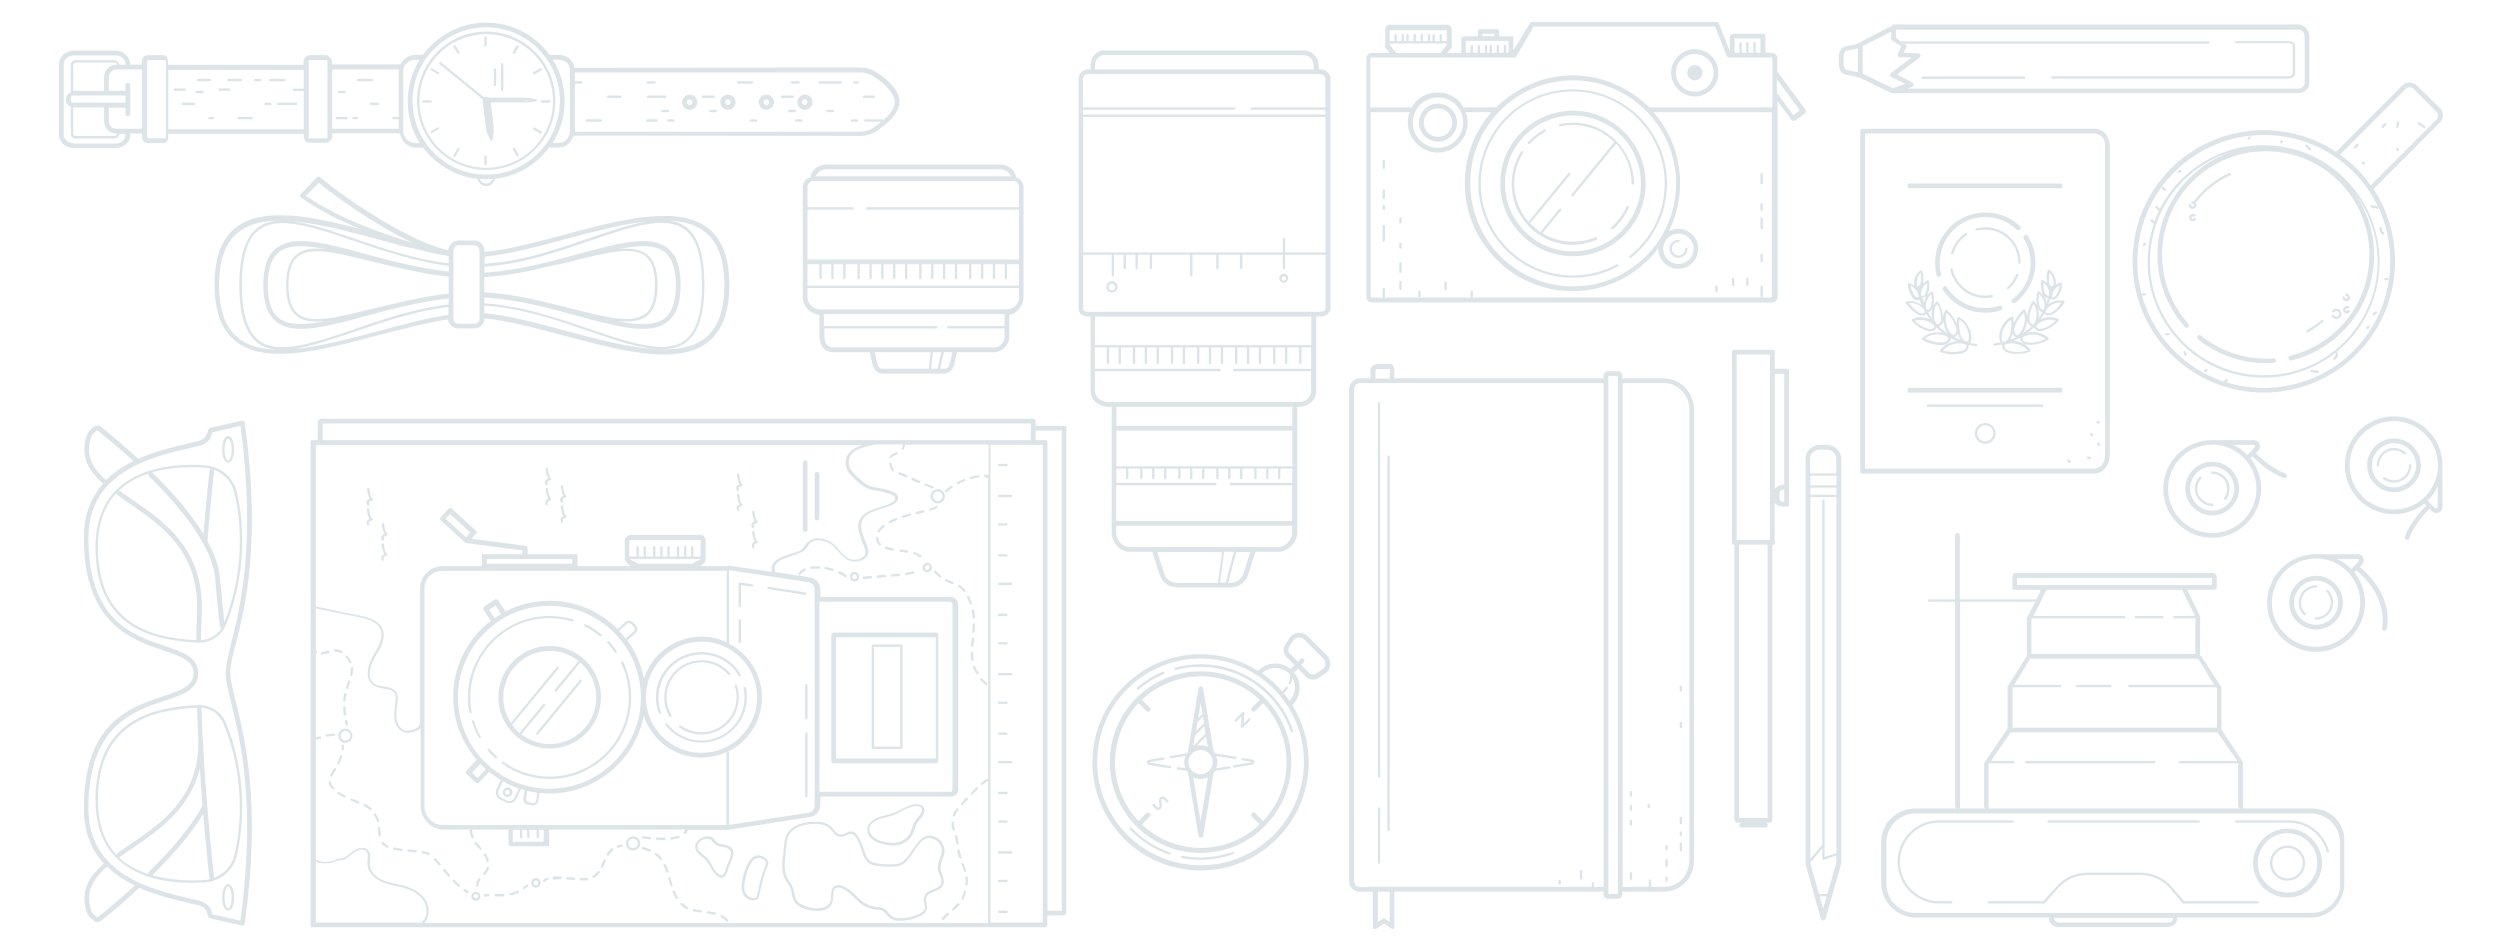 <?xml version="1.0" encoding="utf-8"?>
<!DOCTYPE svg PUBLIC "-//W3C//DTD SVG 1.1//EN" "http://www.w3.org/Graphics/SVG/1.1/DTD/svg11.dtd">

<svg xmlns="http://www.w3.org/2000/svg" viewBox="0 0 1052 400">

<style type="text/css">
 svg{
    fill: #dce4e8;
    background-color: #f7f9fa;
  }
</style>

<path d="M103 177.9c0-.3-.2-.5-.4-.7-.2-.2-.5-.2-.8-.2l-13.4 3.1c-.3.1-.6.3-.7.6l-.7 2c-.7 1.9-2.6 2.6-3.6 2.9-1.2.3-2.5.6-3.8.9-6.3 1.5-14.1 3.3-21.4 6.6-6.8-6.3-12.7-11.1-15.7-13.5-.5-.4-1.2-.6-1.8-.5-.6.1-1.1.4-1.5.8-.5.3-2.1 1.5-2.8 3.7-2.9 9.4 1.8 15.3 7 19.9-4.9 5.5-8.1 12.9-8.1 22.9 0 36.1 20.1 42.8 33.4 47.3 8.1 2.7 12.7 4.5 12.7 9.6 0 5.4-5.4 7.2-12.8 9.7-14.1 4.7-33.3 11.1-33.3 47.2 0 10.2 3.3 17.7 8.4 23.2-5.3 4.6-10.2 10.6-7.3 20.1.7 2.2 2.2 3.3 2.8 3.7.4.4.9.7 1.5.8h.3c.5 0 1.1-.2 1.5-.5 3.1-2.4 9.2-7.4 16.1-13.9 7.2 3.2 14.9 5 21 6.4 1.4.3 2.6.6 3.8.9 1.1.3 2.9 1 3.6 2.9l.7 2c.1.3.4.6.7.6l13.4 3.1h.2c.2 0 .4-.1.6-.2.2-.2.4-.4.4-.7 6.9-50.3.2-77.3-3.8-93.4-1.3-5.3-2.3-9.2-2.3-12.1s.9-6.8 2.3-12.1c4.1-15.9 10.7-42.8 3.8-93.1zm-64.8 6.4c.5-1.8 2-2.6 2-2.7l.3-.3c.1-.1.2-.2.3-.2.1 0 .2 0 .3.1 2.8 2.3 8.5 6.8 15 12.8-4.2 2.1-8.1 4.7-11.5 8-6.5-5.7-8.4-11-6.4-17.7zm3 201.6c-.1.1-.3.1-.3.1-.1 0-.2 0-.3-.2l-.3-.3s-1.5-.9-2-2.7c-2.1-6.9-.1-12.1 6.8-18.1 3.4 3.3 7.4 5.8 11.6 7.9-6.8 6.3-12.5 11-15.5 13.3zM95 283.3c0 3.2 1 7.1 2.3 12.6 3.9 15.8 10.5 42.3 3.9 91.5l-11.8-2.7-.5-1.5c-.7-2-2.6-3.5-5-4.2-1.2-.3-2.5-.6-3.9-.9-16-3.7-42.8-10-42.8-37.9 0-34.6 18.5-40.8 32-45.3 7.6-2.5 14.2-4.7 14.2-11.6 0-6.8-6.5-8.9-14.1-11.5-13.5-4.5-32.1-10.7-32.1-45.4 0-27.9 26.8-34.2 42.8-37.9 1.4-.3 2.7-.6 3.9-.9 2.5-.6 4.3-2.1 5-4.2l.5-1.5 11.8-2.7c6.6 49.3 0 75.7-3.9 91.5-1.3 5.5-2.3 9.4-2.3 12.6z"/><path d="M96 372c-1.6 0-2.5 2.8-2.5 5.6s.8 5.6 2.5 5.6 2.5-2.8 2.5-5.6-.9-5.6-2.5-5.6zm0 10.2c-.6 0-1.5-1.8-1.5-4.6s.9-4.6 1.5-4.6 1.5 1.8 1.5 4.6-.9 4.6-1.5 4.6zm0-187.5c1.6 0 2.5-2.8 2.5-5.6s-.8-5.6-2.5-5.6-2.5 2.8-2.5 5.6c0 2.9.9 5.6 2.5 5.6zm0-10.1c.6 0 1.5 1.8 1.5 4.6s-.9 4.6-1.5 4.6-1.5-1.8-1.5-4.6.9-4.6 1.5-4.6zM83.5 296.7c-18.6.8-43.3 5.7-43.3 40.1 0 10.6 3.2 19 9.4 24.8 5 4.7 14.3 9.9 31 9.9 1.8 0 3.6-.1 5.6-.2 6.5-.4 11.9-4.9 13.4-11.1 1.6-6.5 6.1-29.8-4.5-56-1.9-4.7-6.6-7.6-11.6-7.5zm-42.3 40.1c0-33.2 23.8-38.2 41.9-39-.1.2-.2.3-.2.6.2 4.8.4 9.3.6 13.7-.1 23.6-15.1 33.9-28.4 43-2 1.4-3.9 2.6-5.7 4-.2.2-.4.4-.4.6-5.2-5.6-7.8-13.3-7.8-22.9zm8.9 24c.2 0 .3-.1.4-.2 1.8-1.3 3.6-2.6 5.6-3.9 10.8-7.4 23.8-16.3 28-33.3.4 5.8.8 11.1 1.1 15.7-4.8 8.6-12.2 17.7-22.6 27.8-.3.2-.3.6-.3.9-4.5-1.5-8.7-3.7-12.2-6.9.1-.1.1-.1 0-.1zm36 9.5c-5.5.4-14 .3-22-2 9.5-9.3 16.5-17.8 21.4-25.8 1.4 16.4 2.6 26.8 2.6 26.9 0 .2.1.4.2.5-.7.3-1.4.4-2.2.4zm12.5-10.4c-1.1 4.5-4.3 7.9-8.5 9.5v-.2c0-.1-1.4-11.8-2.9-30-.6-7.5-1.3-16.7-1.8-27.3v-.6c0-.1 0-.2-.1-.2-.2-4.1-.4-8.4-.5-12.9 0-.2-.1-.3-.2-.5 4.1.3 7.8 2.9 9.4 6.8 10.7 25.9 6.2 49 4.6 55.4zm1-153c-1.6-6.2-7-10.7-13.4-11.1-20.3-1.3-31.1 4.6-36.6 9.7-6.2 5.8-9.4 14.2-9.4 24.8 0 34.3 24.7 39.3 43.3 40.1h.5c4.8 0 9.3-3 11.1-7.5 10.6-26.2 6.1-49.5 4.5-56zM81 196.6c1.9 0 3.6.1 5.1.2.8.1 1.6.2 2.4.4-.2.2-.3.4-.3.6 0 .1-1.2 10.5-2.6 26.9-4.9-8.1-12-16.5-21.4-25.8-.1-.1-.1-.1-.2-.1 5.8-1.7 11.9-2.2 17-2.2zm-39.8 33.7c0-9.6 2.6-17.3 7.8-22.8 0 .3.1.6.4.8 1.7 1.3 3.5 2.5 5.4 3.8 13.6 9.4 29.1 20.1 28.1 45.6-.2 4.2-.2 7.3-.3 11.2 0 .2.1.3.1.5-18.1-.9-41.5-6.1-41.5-39.1zm43.2 39.1c.1-.1.2-.3.2-.5 0-3.9.1-7 .3-11.2 1-26.6-15.6-38.1-29-47.3-1.9-1.3-3.6-2.5-5.3-3.7-.2-.1-.4-.2-.6-.2l.2-.2c3.5-3.3 7.8-5.5 12.3-7-.2.4-.1.8.2 1.1 10.4 10.2 17.8 19.3 22.7 28.1 3 5.4 4.7 10.3 5.1 14.6.6 7.1 1.2 13 2 20.4 0 .4.4.8.8.8-1.9 3-5.3 4.9-8.9 5.1zm10-7.5c-.7-6.8-1.3-12.5-1.9-19.1-.4-4.5-2.2-9.6-5.2-15.1 1.4-18 2.8-29.6 2.8-29.7v-.3c4.2 1.6 7.4 5 8.5 9.5 1.6 6.3 6 29.1-4.2 54.7zM204.6 71.5c16 0 29.1-13 29.1-29.1s-13-29.1-29.1-29.1-29.1 13-29.1 29.1 13.1 29.1 29.1 29.1zm0-57.1c15.5 0 28.1 12.6 28.1 28.1 0 15.5-12.6 28.1-28.1 28.1S176.5 58 176.5 42.5c0-15.5 12.6-28.1 28.1-28.1z"/><path d="M227.5 42.7c0 .3.2.5.5.5h3.1c.3 0 .5-.2.5-.5s-.2-.5-.5-.5H228c-.3 0-.5.3-.5.5zm-49.4.5h3.1c.3 0 .5-.2.5-.5s-.2-.5-.5-.5h-3.1c-.3 0-.5.2-.5.5s.2.5.5.5zm26.2 22.2c-.3 0-.5.2-.5.5V69c0 .3.2.5.5.5s.5-.2.5-.5v-3.1c0-.3-.2-.5-.5-.5zm0-45.9c.3 0 .5-.2.5-.5v-3.1c0-.3-.2-.5-.5-.5s-.5.2-.5.5V19c0 .3.2.5.5.5zm12.4 42.9c-.1-.2-.4-.3-.7-.2-.2.1-.3.4-.2.7l1.6 2.7c.1.2.3.2.4.2.1 0 .2 0 .2-.1.2-.1.3-.4.2-.7l-1.5-2.6zm-24.2-39.9c.1.2.3.2.4.2.1 0 .2 0 .2-.1.2-.1.3-.4.2-.7l-1.6-2.7c-.1-.2-.4-.3-.7-.2-.2.1-.3.4-.2.7l1.7 2.8zm-8.3 31.1l-2.8 1.6c-.2.1-.3.4-.2.7.1.2.3.2.4.2.1 0 .2 0 .2-.1l2.8-1.6c.2-.1.3-.4.2-.7 0-.1-.4-.2-.6-.1zm40.6-22.3c.1 0 .2 0 .2-.1l2.8-1.6c.2-.1.3-.4.2-.7-.1-.2-.4-.3-.7-.2l-2.8 1.6c-.2.1-.3.4-.2.7.1.2.3.3.5.3zm3 24l-2.8-1.6c-.2-.1-.5-.1-.7.2-.1.2-.1.5.2.7l2.8 1.6c.1 0 .2.1.2.1.2 0 .3-.1.4-.2.2-.4.2-.7-.1-.8zm-46.4-25.7l2.8 1.6c.1 0 .2.1.2.1.2 0 .3-.1.4-.2.1-.2.1-.5-.2-.7l-2.8-1.6c-.2-.1-.5-.1-.7.2s.1.5.3.6zm11.8 32.6c-.2-.1-.5-.1-.7.2l-1.6 2.8c-.1.2-.1.5.2.7.1 0 .2.1.2.1.2 0 .3-.1.4-.2l1.6-2.8c.2-.4.1-.7-.1-.8zM216 22.7c.1 0 .2.1.2.1.2 0 .3-.1.4-.2l1.6-2.8c.1-.2.1-.5-.2-.7-.2-.1-.5-.1-.7.2l-1.6 2.8c0 .1.1.4.3.6zm-12.9 19.1s.1 0 .1.1c-.1.2-.1.5-.1.7l1.4 11.2c.1 1.1.4 2.2.9 3.2l.9 1.9c.1.2.3.3.5.3h.1c.2 0 .4-.2.4-.4l.3-2.1c.2-1.1.2-2.4.1-3.6l-1.2-10h13.2c2 0 4 0 5.9-.5.2-.1.4-.1.4-.4 0-.2-.2-.4-.4-.4-1.9-.5-3.9-.7-5.9-.7h-14c-.3-.3-.7-.4-1.2-.3-.3 0-.5.1-.7.3 0 0 0-.1-.1-.1l-18.1-14.8c-.2-.2-.5-.1-.7.1-.2.2-.1.5.1.7l18.1 14.8zm16.5.4c1.1 0 2.2-.2 3.3 0-1.1.2-2.2 0-3.3 0h-13.4 13.4z"/><path d="M211.3 38.3c.3 0 .5-.2.5-.5V27c0-.3-.2-.5-.5-.5s-.5.2-.5.5v10.9c0 .2.2.4.5.4zm-3-2.1c.3 0 .5-.2.5-.5v-6.5c0-.3-.2-.5-.5-.5s-.5.2-.5.5v6.5c0 .2.2.5.5.5zm-57.7-2h5.9c.3 0 .5-.2.5-.5s-.2-.5-.5-.5h-5.9c-.3 0-.5.2-.5.5s.2.5.5.5zm-8.1 5h2.4c.3 0 .5-.2.5-.5s-.2-.5-.5-.5h-2.4c-.3 0-.5.2-.5.5s.3.5.5.5zm13.1 4.5c0 .3.2.5.5.5h2.8c.3 0 .5-.2.5-.5s-.2-.5-.5-.5h-2.8c-.2 0-.5.3-.5.5zm-13.8 6.5h4c.3 0 .5-.2.5-.5s-.2-.5-.5-.5h-4c-.3 0-.5.2-.5.5s.2.5.5.5zm6.9 0h1.5c.3 0 .5-.2.5-.5s-.2-.5-.5-.5h-1.5c-.3 0-.5.2-.5.5s.3.5.5.5zm-34.9-16h5.9c.3 0 .5-.2.5-.5s-.2-.5-.5-.5h-5.9c-.3 0-.5.2-.5.5s.2.5.5.5zm-6.4 0h2.1c.3 0 .5-.2.5-.5s-.2-.5-.5-.5h-2.1c-.3 0-.5.2-.5.5s.3.5.5.5zm-11.3 0h5.3c.3 0 .5-.2.5-.5s-.2-.5-.5-.5h-5.3c-.3 0-.5.2-.5.5s.2.5.5.5zm20.4 9.5c0 .3.2.5.5.5h7.7c.3 0 .5-.2.5-.5s-.2-.5-.5-.5H117c-.3 0-.5.3-.5.5zm-4.8.5h2c.3 0 .5-.2.5-.5s-.2-.5-.5-.5h-2c-.3 0-.5.2-.5.5s.3.5.5.5zm-11.8 5.5c0 .3.2.5.5.5h5.5c.3 0 .5-.2.5-.5s-.2-.5-.5-.5h-5.5c-.3 0-.5.3-.5.5zM83.3 34.2h5.1c.3 0 .5-.2.5-.5s-.2-.5-.5-.5h-5.1c-.3 0-.5.2-.5.5s.3.5.5.5zm9 4h4.1c.3 0 .5-.2.5-.5s-.2-.5-.5-.5h-4.1c-.3 0-.5.2-.5.5s.3.5.5.5zm-9.5 1h2.4c.3 0 .5-.2.5-.5s-.2-.5-.5-.5h-2.4c-.3 0-.5.2-.5.5s.2.5.5.5zm-9.2-1h4.1c.3 0 .5-.2.5-.5s-.2-.5-.5-.5h-4.1c-.3 0-.5.2-.5.5s.2.5.5.5zm14 11.5c0 .3.2.5.5.5h1.5c.3 0 .5-.2.5-.5s-.2-.5-.5-.5h-1.5c-.3 0-.5.3-.5.5z"/><path d="M54.8 56.8v-.3c0-.1-.2-.3-.2-.3h5.2v1.5c0 1.3 1 2.5 2.3 2.5h6.7c1.3 0 2-1.2 2-2.5v-1.4h57v1.3c0 1.3 1.2 2.5 2.5 2.5h6.7c1.3 0 2.8-1.2 2.8-2.5v-1.5h28.5c.5 3 3.1 6 6.4 6h3.3c5.3 7 13.5 12.1 22.9 13.2.4 1.7 1.9 3 3.7 3s3.4-1.4 3.7-3.1c9.5-1.1 17.7-6 23-13.4.2.1.3.3.5.3h3.4c2.8 0 5.2-2 6.1-5H283l79.2.1c2.2 0 4.4-.6 6.3-1.8 4.5-3 10-7.5 10-12.6s-5.4-9.7-10-12.6c-1.9-1.2-4-1.8-6.3-1.8l-120.5.1c-.5-3.1-3.1-5.4-6.4-5.4h-3.8c-.1 0-.2-.1-.3-.1-6-8.2-15.7-13.5-26.7-13.5-10.9 0-20.6 5.6-26.6 13.6h-3.3c-2.8 0-5.2 2-6.1 4h-28.8V26c0-1.3-1.4-2.8-2.8-2.8h-6.7c-1.3 0-2.5 1.4-2.5 2.8v1.3h-57V26c0-1.3-.6-2.8-2-2.8H62c-1.3 0-2.3 1.4-2.3 2.8v1.2h-5V27c0-3.3-2.8-5.7-6.1-5.7H31.2c-3.3 0-6.4 2.4-6.4 5.7v29.8c0 3.3 3.1 5.5 6.4 5.5h17.5c3.3-.1 6.1-2.3 6.1-5.5zm149.8 20.4c-1.2 0-2.3-.8-2.7-1.9.9.1 1.8.1 2.7.1s1.8 0 2.7-.1c-.4 1.1-1.4 1.9-2.7 1.9zM367.4 32c3.4 2.2 9.1 6.6 9.1 11 0 2.8-2.3 5.4-4.8 7.6-.1-.1-.2-.4-.4-.4h-7.1c-.3 0-.5.2-.5.5s.2.5.5.5h6.6c-1.2 1-2.3 1.9-3.3 2.6-1.5 1-3.3 1.6-5.2 1.6l-120.4.1V35.2h2.7c.3 0 .5-.2.5-.5s-.2-.5-.5-.5h-2.7v-3.7h120.4c1.7 0 3.5.5 5.1 1.5zm-132-6.8c2.5 0 4.4 1.8 4.4 4.2v25.9c0 2.5-2 4.8-4.4 4.8h-2.8c3.2-5 5-11.1 5-17.5s-1.8-12.5-5-17.5h2.8zm-30.8-13.7c17.1 0 31 13.9 31 31s-13.9 31-31 31-31-13.9-31-31 13.9-31 31-31zm-30 13.7h2c-3.2 5-5 11.1-5 17.5s1.8 12.5 5 17.5h-2c-2.5 0-4.9-2.4-4.9-4.8V29.5c.1-2.5 2.5-4.3 4.9-4.3zm-6.8 4v20h-2.3c-.3 0-.5.2-.5.5s.2.5.5.5h2.3v4h-28v-25h28zm-30 28.6c0 .2-.2.4-.4.4h-7.1c-.2 0-.4-.2-.4-.4V25.7c0-.2.2-.4.4-.4h7.1c.2 0 .4.2.4.4v32.1zm-10-28.4v7.9h-4.1c-.3 0-.5.2-.5.5s.2.5.5.5h4.1v16.1h-57v-25h57zm-58 28.4c0 .2-.2.4-.4.4h-7.1c-.2 0-.4-.2-.4-.4V25.7c0-.2.2-.4.4-.4h7.1c.2 0 .4.2.4.4v32.1zm-10-3.6H49c-1.9 0-3.2-1.4-3.2-3.2v-5.6c0-.1-.2-.1-.2-.1h7.2v2.6c0 .6.4 1 1 1s1-.4 1-1v-12c0-.6-.4-1-1-1s-1 .4-1 1v2.3h-7v-5.5c0-1.8 1.4-3.5 3.2-3.5h10.8v25zm-16-21.5v5.5h-13V27.4c0-.7.5-1.1 1.2-1.1h15.9c.7 0 1.3 0 1.3 1H49c-3-.1-5.2 2.5-5.2 5.4zm-13.4 7.5h22.4v3H30.4c-.4 0-.6-.6-.6-1v-.8c0-.3.2-1.2.6-1.2zm.4 5h12.9s.1 0 .1.1V51c0 3 2.3 5.2 5.2 5.2h.2c0 1-.6 1-1.3 1H32c-.7 0-1.2-.1-1.2-.9V45.2zm-4 11.6V27c0-2.2 2.2-3.7 4.4-3.7h17.5c2.2 0 4.1 1.6 4.1 3.7v.3h-2.6c0-1-1.1-2-2.3-2H32c-1.3 0-2.2.8-2.2 2.1v11.5c-1 .3-2 1.4-2 2.6v.8c0 1.3 1 2.3 2 2.6v11.5c0 1.3.9 1.9 2.2 1.9h15.9c1.3 0 2.3-1 2.3-2h2.4s.1.2.1.3v.3c0 2.2-1.9 3.5-4.1 3.5H31.2c-2.2-.2-4.4-1.5-4.4-3.6z"/><path d="M246.9 51.2h5.9c.3 0 .5-.2.5-.5s-.2-.5-.5-.5h-5.9c-.3 0-.5.2-.5.5s.2.5.5.5zm25.5 0h3.9c.3 0 .5-.2.5-.5s-.2-.5-.5-.5h-3.9c-.3 0-.5.2-.5.5s.3.5.5.5zm5.8-4.5c0 .3.2.5.5.5h2.4c.3 0 .5-.2.5-.5s-.2-.5-.5-.5h-2.4c-.2 0-.5.3-.5.5zm-22.4-5.5h5.3c.3 0 .5-.2.5-.5s-.2-.5-.5-.5h-5.3c-.3 0-.5.2-.5.5s.3.5.5.5zm16.4-.5c0 .3.2.5.5.5h7.2c.3 0 .5-.2.5-.5s-.2-.5-.5-.5h-7.2c-.3 0-.5.3-.5.5zm38.3-5.5h5.9c.3 0 .5-.2.5-.5s-.2-.5-.5-.5h-5.9c-.3 0-.5.2-.5.5s.3.5.5.5zm47.9 16h2.3c.3 0 .5-.2.5-.5s-.2-.5-.5-.5h-2.3c-.3 0-.5.2-.5.5s.2.5.5.5zm-7.9-5h-2.4c-.3 0-.5.2-.5.5s.2.5.5.5h2.4c.3 0 .5-.2.5-.5s-.2-.5-.5-.5zm13.1-5h4.1c.3 0 .5-.2.5-.5s-.2-.5-.5-.5h-4.1c-.3 0-.5.2-.5.5s.2.5.5.5zm-4.1-6h1.5c.3 0 .5-.2.5-.5s-.2-.5-.5-.5h-1.5c-.3 0-.5.2-.5.5s.2.5.5.5zm-14.6 0h8.9c.3 0 .5-.2.5-.5s-.2-.5-.5-.5h-8.9c-.3 0-.5.2-.5.5s.2.5.5.5zm-11.7 0h2.8c.3 0 .5-.2.5-.5s-.2-.5-.5-.5h-2.8c-.3 0-.5.2-.5.5s.2.5.5.5zm-52.6 15.5c0 .3.2.5.5.5h2.3c.3 0 .5-.2.5-.5s-.2-.5-.5-.5h-2.3c-.3 0-.5.3-.5.5zm34.8 0c0 .3.2.5.5.5h2.3c.3 0 .5-.2.5-.5s-.2-.5-.5-.5h-2.3c-.3 0-.5.3-.5.5zm-17-4c0 .3.2.5.5.5h2.3c.3 0 .5-.2.5-.5s-.2-.5-.5-.5h-2.3c-.3 0-.5.3-.5.5zm-2.6-5.5h4.5c.3 0 .5-.2.5-.5s-.2-.5-.5-.5h-4.5c-.3 0-.5.2-.5.5s.3.5.5.5zm41.5 9H335c-.3 0-.5.2-.5.5s.2.5.5.5h2.3c.3 0 .5-.2.5-.5s-.2-.5-.5-.5zm-2.3-3.5c0-.3-.2-.5-.5-.5h-2.4c-.3 0-.5.2-.5.5s.2.5.5.5h2.4c.3 0 .5-.2.5-.5zm-5.9-5.5h4.5c.3 0 .5-.2.5-.5s-.2-.5-.5-.5h-4.5c-.3 0-.5.2-.5.5s.2.5.5.5zm-38.9 5c1.7 0 3.2-1.4 3.2-3.2s-1.4-3.2-3.2-3.2-3.2 1.5-3.2 3.2 1.4 3.2 3.2 3.2zm0-4.4c.6 0 1.2.5 1.2 1.2s-.5 1.2-1.2 1.2-1.2-.6-1.2-1.2.5-1.2 1.2-1.2zm16.1 4.4c1.7 0 3.2-1.4 3.2-3.2s-1.4-3.2-3.2-3.2-3.2 1.4-3.2 3.2 1.5 3.2 3.2 3.2zm0-4.4c.6 0 1.2.5 1.2 1.2s-.5 1.2-1.2 1.2-1.2-.5-1.2-1.2.6-1.2 1.2-1.2zm16.2 4.4c1.7 0 3.2-1.4 3.2-3.2s-1.4-3.2-3.2-3.2-3.2 1.4-3.2 3.2 1.4 3.2 3.2 3.2zm0-4.4c.6 0 1.2.5 1.2 1.2s-.5 1.2-1.2 1.2c-.6 0-1.2-.5-1.2-1.2s.5-1.2 1.2-1.2zm13 1.2c0 1.7 1.4 3.2 3.2 3.2s3.2-1.4 3.2-3.2-1.4-3.2-3.2-3.2-3.2 1.5-3.2 3.2zm3.1-1.2c.6 0 1.2.5 1.2 1.2s-.5 1.2-1.2 1.2c-.6 0-1.2-.5-1.2-1.2s.6-1.2 1.2-1.2zM76.4 43.7c0 .3.2.5.5.5h4.7c.3 0 .5-.2.5-.5s-.2-.5-.5-.5h-4.7c-.2 0-.5.3-.5.5zm196.1-8.5h2.9c.3 0 .5-.2.5-.5s-.2-.5-.5-.5h-2.9c-.3 0-.5.2-.5.5s.3.5.5.5zm-66.5 280c-.2-.2-.5-.2-.7-.1-.2.2-.2.5-.1.7 1 1.2 2.1 2.3 3.2 3.3.1.1.2.1.3.1.1 0 .3-.1.4-.2.2-.2.2-.5 0-.7-1-.9-2.1-1.9-3.1-3.1zm59.6-21.8c0-5.2-1.1-10.2-3.3-14.8-.1-.2-.4-.4-.7-.2-.2.1-.4.4-.2.7 2.2 4.5 3.2 9.3 3.2 14.4 0 18.4-15 33.3-33.3 33.3-7.1 0-13.8-2.2-19.5-6.3-.2-.2-.5-.1-.7.1-.2.2-.1.5.1.7 5.9 4.2 12.8 6.5 20.1 6.5 18.9 0 34.3-15.4 34.3-34.4zm-6.9-18.9c.1.1.3.2.4.2.1 0 .2 0 .3-.1.2-.2.3-.5.1-.7-1-1.4-2-2.7-3.2-4-.2-.2-.5-.2-.7 0-.2.2-.2.5 0 .7 1.1 1.3 2.2 2.6 3.1 3.9zm-12.6-10.9c2.3 1.1 4.4 2.5 6.3 4.1.1.1.2.1.3.1.1 0 .3-.1.4-.2.2-.2.1-.5-.1-.7-2-1.7-4.2-3.1-6.5-4.2-.2-.1-.5 0-.7.2-.1.2 0 .5.3.7zm-48.2 29.8c0-18.4 15-33.3 33.3-33.3 3.2 0 6.5.5 9.5 1.4.3.1.5-.1.6-.3.1-.3-.1-.5-.3-.6-3.2-.9-6.5-1.4-9.8-1.4-18.9 0-34.3 15.4-34.3 34.3 0 2.1.2 4.3.6 6.3 0 .2.3.4.5.4h.1c.3-.1.5-.3.4-.6-.4-2-.6-4.1-.6-6.2zm1.6 10c-.1-.3-.4-.4-.6-.3-.3.1-.4.4-.3.6.7 2.3 1.7 4.6 2.9 6.7.1.2.3.3.4.3.1 0 .2 0 .2-.1.2-.1.3-.4.2-.7-1.2-2-2.1-4.2-2.8-6.5z"/><path d="M231.3 315c11.9 0 21.6-9.7 21.6-21.6s-9.7-21.6-21.6-21.6-21.6 9.7-21.6 21.6 9.7 21.6 21.6 21.6zm0-41.1c4.6 0 8.8 1.6 12.1 4.3l-10 12.1c-.2.2-.1.5.1.7.1.1.2.1.3.1.1 0 .3-.1.4-.2l10-12.1c4.1 3.6 6.7 8.8 6.7 14.7 0 10.8-8.8 19.6-19.6 19.6-4.5 0-8.6-1.5-11.9-4.1l10-12.1c.2-.2.1-.5-.1-.7-.2-.2-.5-.1-.7.1l-10 12.1c-1.2-1-2.2-2.1-3.1-3.4l.1-.1 19.4-23.5c.2-.2.1-.5-.1-.7-.2-.2-.5-.1-.7.1L215 304.2c-2-3.1-3.2-6.7-3.2-10.6-.1-11 8.7-19.7 19.5-19.7zm44.7 19.5c0 2.3.4 4.5 1.2 6.7.1.2.3.3.5.3h.2c.3-.1.4-.4.3-.6-.8-2-1.1-4.2-1.1-6.3 0-10 8.1-18.1 18.1-18.1 6.4 0 12.4 3.4 15.6 8.9.1.2.4.3.7.2.2-.1.3-.4.2-.7-3.4-5.8-9.7-9.4-16.5-9.4-10.6-.1-19.2 8.5-19.2 19zm19.2 18.2c-5.7 0-10.9-2.6-14.4-7.1-.2-.2-.5-.3-.7-.1-.2.2-.3.5-.1.7 3.7 4.7 9.2 7.4 15.2 7.4 10.6 0 19.1-8.6 19.1-19.1 0-1.3-.1-2.6-.4-3.9-.1-.3-.3-.4-.6-.4-.3.1-.4.3-.4.6.2 1.2.4 2.4.4 3.7 0 10-8.1 18.2-18.1 18.2zm99.6-44.4c0-.6-.4-1-1-1h-43c-.6 0-1 .4-1 1v53c0 .6.4 1 1 1h43c.6 0 1-.4 1-1v-53zm-1 52h-42v-51h42v51z"/><path d="M379.8 271.7c0-.3-.2-.5-.5-.5h-12c-.3 0-.5.2-.5.5v43c0 .3.2.5.5.5h12c.3 0 .5-.2.5-.5v-43zm-12 .5h11v42h-11v-42zm-142 36.9c.1.1.2.1.3.1.1 0 .3-.1.4-.2l18.3-22.3c.2-.2.1-.5-.1-.7s-.5-.1-.7.1l-18.3 22.3c-.1.2-.1.6.1.7zm85.5-53.5c.3 0 .5-.2.5-.5v-8.9l4.6.7c.3 0 .6-.1.6-.4 0-.3-.1-.5-.4-.6l-5.1-.8c-.1 0-.4 0-.5.1-.1.1-.2.2-.2.4v9.5c0 .3.2.5.5.5zm11.9-7.7l15.6 2.4h.1c.2 0 .5-.2.5-.4 0-.3-.1-.5-.4-.6l-15.6-2.4c-.3 0-.5.1-.6.4 0 .3.1.6.4.6zm16.1 60.4c-.3 0-.5.2-.5.5v26.3c0 .3.2.5.5.5s.5-.2.5-.5v-26.3c0-.3-.2-.5-.5-.5zm0-20.5c-.3 0-.5.2-.5.5v13.9c0 .3.2.5.5.5s.5-.2.5-.5v-13.9c0-.2-.2-.5-.5-.5zm-28-17.2c.3 0 .5-.2.5-.5v-9c0-.3-.2-.5-.5-.5s-.5.2-.5.5v9c0 .3.2.5.5.5zm-16.1 37.5c-3.2 0-6.2-1-8.7-2.8-.2-.2-.5-.1-.7.1-.2.2-.1.5.1.7 2.7 2 5.9 3 9.3 3 8.6 0 15.7-7 15.7-15.7 0-1.7-.3-3.4-.8-5-.1-.3-.4-.4-.6-.3-.3.1-.4.4-.3.6.5 1.5.8 3.1.8 4.7-.1 8.1-6.7 14.7-14.8 14.7zm0-30.3c-8.6 0-15.7 7-15.7 15.7 0 2.8.8 5.6 2.2 8 .1.2.3.2.4.2.1 0 .2 0 .3-.1.2-.1.3-.4.2-.7-1.4-2.3-2.1-4.9-2.1-7.5 0-8.1 6.6-14.7 14.7-14.7 4.3 0 8.4 1.9 11.2 5.2.2.2.5.2.7.1.2-.2.2-.5.1-.7-3-3.5-7.4-5.5-12-5.5zm-82.5 57.4c.3.1.6.2.9.2.7 0 1.5-.4 1.8-1.1.5-1 .1-2.2-.9-2.7s-2.2-.1-2.7.9-.1 2.2.9 2.7zm-.1-2.2c.2-.5.8-.7 1.3-.5.5.2.7.8.5 1.3-.2.5-.8.7-1.3.5-.5-.2-.7-.8-.5-1.3z"/><path d="M447.3 179.2h-11.5v-1.5c0-.6-.4-1.5-.9-1.5H135.2c-.6 0-1.5.9-1.5 1.5v7.5h-2.4c-.6 0-.6.4-.6.9v203.2c0 .6 0 .9.6.9h308.4c.6 0 1-.3 1-.9v-4.1h6.5c.6 0 1.5-.5 1.5-1V179.9c.1-.6-.8-.7-1.4-.7zm-311.5-1h298v7h-298v-7zm280 21.6h-1.3c-.3 0-.5.2-.5.5s.3.5.5.5l.4.2c.2 0 .4.3.6.3.1 0 .3-.5.3-.5v127h-.1c-.4 0-1.1.2-2.8 1.6-.2.2-.2.5-.1.7.1.1.2.2.4.2.1 0 .2 0 .3-.1 1.6-1.3 2.1-1.4 2.2-1.4v-.5.5h.1v59.6H178.6c2.6-3 2.2-7.2.3-10-1.8-2.6-4.8-4.5-9-5.7-1-.3-2.1-.5-3.1-.7-2-.4-4-.9-5.9-1.7-2.5-1.1-5.1-3.4-5.3-6.5 0-.5 0-1.1.1-1.7.1-1.5.3-3-.7-4.2-1.6-2-4.8-1.1-7.1.7l-.3.3c-1.7 1.4-3.6 2.9-5.6 2.4-.2 0-.1 0-.2.1-2.1 1.5-6.9 1.8-8.9.2v-50.3c0-.1.8-.2 1.9-.4.3 0 .4-.3.3-.6 0-.3-.1-.5-.4-.4-.9.1-1.8.3-1.8.4V275h-.1.1c.2 0 .3-.1.4-.3.1-.3.2-.5-.1-.7-.2-.1-.3-.2-.3-.3V256c3 .6 5.6 1.2 8.3 1.7 3 .6 6.1 1.3 9.4 1.9 3.9.8 8.1 2 9.5 5.3 1.4 3.4-.9 7.1-2.8 10.5l-.5.9c-2.5 4.3-3.2 9.9.5 12.2 1.3.8 2.8 1 4.3 1.3 2.1.3 3.9.6 4.6 2.2.4.8.4 1.6.3 2.5-.1.8-.2 1.7-.3 2.5-.2 1.6-.4 3.2-.3 4.8.2 2.4 1.3 5.3 4 6.3.5.2 1 .3 1.6.3 1.6 0 3.7-.6 5-1.6.2-.1.5-.3.5-.4v32.7c0 5.4 4.4 10 9.8 10h11.1c-.1 0-.2.1-.2.3v.2c0 1 .2 1.9.7 2.9.1.2.3.3.5.3.1 0 .1 0 .2-.1.2-.1.4-.4.2-.7-.4-.8-.6-1.7-.6-2.5v-.1c0-.2-.1-.3-.2-.3H214v6.4c0 .6.5.6 1.1.6h15.3c.6 0 .7-.1.7-.6v-6.4h57.3c-.1 0-.3.7-.6 1.1-.2.2-.1.5.1.7.1.1.2.1.3.1.1 0 .3 0 .4-.1.4-.5.7-.7.8-1.7h17.3c.1 0 .1-.1.2-.1l34-5.3c2.5-.4 4.3-2.6 4.3-5.1v-3.5h54.9c1.7 0 3.1-1.1 3.1-2.7v-78.1c0-1.7-1.4-3.2-3.1-3.2h-54.9v-3.1c0-2.6-1.8-4.7-4.3-5.1l-14.7-2.3c-.3-1.1-.3-2.1.1-2.9 1-2 4-2.9 6.9-3.9 2.4-.8 4.6-1.5 5.7-2.7l.9-1.2c.3-.5.6-.9.9-1.3 1.1-1.1 3.1-1.6 5.2-1.2 1.6.3 3.2 1 4.5 2.1.8.7 1.5 1.5 2.3 2.4 1.6 1.8 3.2 3.7 5.7 4.2 1.5.3 3.8.1 5.4-1.1.9-.7 1.5-1.6 1.6-2.6.1-.9-.2-1.8-.4-2.5l-.9-2.4c-.6-1.6-1.3-3.2-1.6-4.9-1-5.7 3.8-7.2 8.8-8.8 1.1-.4 2.3-.7 3.4-1.1 2.3-.9 3.5-2.3 3.2-3.7-.3-1.3-1.6-1.9-2.5-2.3-1.5-.6-3.1-1-4.7-1.3-.4-.1-.8-.1-1.2-.2-1.1-.2-2.1-.3-3.1-.7-2.6-.9-4.7-3-6.5-4.8-1.6-1.6-2.5-2.6-2.7-4.8-.5-5.9 6.6-7 11.6-8h11.1c0 1-.1 1.2-.4 1.6-.1.2-.1.5.2.7.1 0 .2.1.2.1.2 0 .3-.1.4-.3.3-.6.5-1.3.5-2.1l1.2.3c.2 0 .4-.2.5-.2H416v12.7zm-175 35.4v2h-36v-2h36zm65 5v30.1c-3-1.5-6.8-2.4-10.6-2.4-11.3 0-20.9 7.4-24.2 17.6-1.2-5.9-3.6-11.4-7-16l3.4-3.1c.9-.8 1-2.3.2-3.2l-1.2-1.3c-.8-.9-2.3-1-3.2-.2l-3.3 3c-7.3-7.3-17.4-11.9-28.6-11.9-6.7 0-13 1.6-18.6 4.5l-3.1-4.7c-.3-.5-.9-.6-1.4-.3l-4.4 2.9c-.2.1-.4.4-.4.6s0 .5.1.8l3 4.6c-9.6 7.4-15.8 19-15.8 32 0 10.1 3.7 19.4 9.9 26.5l-4.3 4.6c-.2.2-.3.5-.3.7 0 .3.1.5.3.7l3.9 3.6c.2.2.4.3.7.3.3 0 .5-.1.7-.3l4.2-4.5c1.5 1.2 3.2 2.4 4.9 3.4l-1.8 4c-.7 1.6 0 3.6 1.6 4.3l2.5 1.2c.4.2.9.3 1.4.3 1.2 0 2.4-.7 2.9-1.9l1.9-4.1c.5.2 1.1.3 1.6.5l-.6 3.5c-.2 1.2.6 2.4 1.9 2.6l1.8.3h.4c1.1 0 2-.8 2.2-1.9l.5-3.3c1.4.1 2.8.2 4.2.2 19.6 0 36.1-14.1 39.7-32.7 3.3 10.2 12.9 17.6 24.2 17.6 3.9 0 7.5-.9 10.8-2.4-.1.1-.2.2-.2.4v30.4H186.4c-4.3 0-7.8-3.7-7.8-8v-91.6c0-4.3 3.5-7.4 7.8-7.4h119.4zm-11-6h-3v-3.9c0-.3-.2-.5-.5-.5s-.5.2-.5.5v3.9h-2v-3.9c0-.3-.2-.5-.5-.5s-.5.2-.5.5v3.9h-2v-3.9c0-.3-.2-.5-.5-.5s-.5.2-.5.5v3.9h-3v-3.9c0-.3-.2-.5-.5-.5s-.5.2-.5.5v3.9h-2v-3.9c0-.3-.2-.5-.5-.5s-.5.2-.5.5v3.9h-2v-3.9c0-.3-.2-.5-.5-.5s-.5.2-.5.5v3.9h-3v-3.9c0-.3-.2-.5-.5-.5s-.5.2-.5.5v3.9h-2v-3.9c0-.3-.2-.5-.5-.5s-.5.2-.5.5v3.9h-3v-6.6s.4-.4.5-.4h29.5c.1 0 0 .4 0 .4v6.6zm-30 1h30v.1l-3.4 1.9h-22.7l-3.9-2zm75.4 9.8c1.5.2 2.6 1.5 2.6 3.1v90.8c0 1.6-1.1 2.9-2.6 3.1l-33.4 5.1v-30.2c0-.3-.2-.5-.5-.5h-.1c8.5-4.1 14.4-12.8 14.4-22.9 0-9.8-5.6-18.4-13.8-22.6v-31l33.4 5.1zm4.6 8.2h54.9c.6 0 1.1.6 1.1 1.2v78.1c0 .6-.5.7-1.1.7h-54.9v-80zm-26.2 40.2c0 12.9-10.5 23.4-23.4 23.4s-23.4-10.5-23.4-23.4 10.5-23.4 23.4-23.4 23.4 10.5 23.4 23.4zm-96.7 39.4c1.4.3 2.8.6 4.2.8l-.5 3.3c-.1.7-.8 1.1-1.4 1l-1.8-.3c-.7-.1-1.1-.8-1-1.4l.5-3.4zm-15.7-10.2l-2.3-2.1c-6.9-7-11.2-16.5-11.2-27.1 0-12.8 6.3-24.1 15.9-31.1l2.8-1.9c5.8-3.5 12.5-5.5 19.8-5.5 21.2 0 38.5 17.3 38.5 38.5s-17.3 38.5-38.5 38.5c-9.5 0-18.2-3.5-25-9.3zm12.1 9.2l-1.9 4c-.5 1.1-1.9 1.6-3 1.1l-2.5-1.2c-1.1-.5-1.6-1.9-1.1-3l1.8-3.9c2.2 1.2 4.4 2.2 6.7 3zm-15.7-9.8c.6.6 1.2 1.1 1.8 1.7l-3.4 3.7-2.4-2.2 3.5-3.7.5.5zm7.8-63.3c-.8.5-1.5.9-2.2 1.5l-2.4-3.6 2.7-1.8 2.4 3.7-.5.2zm50.1 6.8l3.3-3c.5-.5 1.3-.4 1.8.1l1.2 1.3c.5.5.4 1.3-.1 1.8l-3.4 3c-.8-1.1-1.8-2.1-2.8-3.2zm-44.7 83.7h3c-.2 0 0 .1 0 .3v2.7c0 .3.2.5.5.5s.5-.2.5-.5v-2.7c0-.2-.5-.3-.7-.3h3.2c-.2 0-.5.1-.5.3v2.7c0 .3.2.5.5.5s.5-.2.5-.5v-2.7c0-.2 0-.3-.2-.3h3.2c-.2 0 0 .1 0 .3v2.7c0 .3.2.5.5.5s.5-.2.5-.5v-2.7c0-.2-.4-.3-.6-.3h2.6v5h-13v-5zm147.7-162c-4.1 1-8 3.2-7.6 8.1.2 2.5 1.2 3.7 2.9 5.4 1.9 1.9 4.1 4.1 6.9 5.1 1.1.4 2.2.5 3.3.7.4.1.8.1 1.2.2 1.5.3 3.1.7 4.5 1.2 1.2.5 1.8.9 1.9 1.6.3 1.3-1.7 2.2-2.5 2.6-1 .4-2.1.8-3.3 1.1-5 1.6-10.7 3.3-9.5 9.9.3 1.8 1 3.4 1.6 5.1.3.8.6 1.5.9 2.3.2.6.5 1.4.4 2.1-.1.8-.5 1.4-1.2 1.9-1.3 1-3.3 1.2-4.6.9-2.2-.4-3.6-2.1-5.2-3.9-.8-.9-1.6-1.8-2.4-2.5-1.4-1.2-3.1-2-4.9-2.3-2.4-.5-4.7.1-6.1 1.5-.4.4-.8.9-1.1 1.4-.3.4-.5.8-.8 1.1-.9 1.1-3 1.7-5.3 2.4-3.1 1-6.3 2-7.5 4.4-.5.9-.5 2-.3 3.1l-18.3-2.6c-.1 0-.1.2-.2.2h-11.5l1.7-1.4s0-.2.1-.2.1-.1.1-.2.1-.1.1-.2 0-.1.1-.2v-8.6c0-1.1-.8-2.3-2-2.3h-29.5c-1.2 0-2.5 1.3-2.5 2.3v8.3l.2.1c0 .1.1.1.1.2s.1.1.1.2.1.1.1.2.1.1.2.1c0 0 0 .3.1.3l1.7 1.4H243v-4.5c0-.6-.8-.5-1.4-.5H222v-2.5c0-.5-.2-.9-.7-1l-22.9-3 1.9-2.1c.4-.4.4-1-.1-1.4l-10.1-9.2c-.4-.4-1-.3-1.4.1l-3.2 3.5c-.2.2-.3.5-.3.7 0 .3.1.5.3.7l10.1 9.2s.1 0 .1.1l.1.1c.1 0 .1.1.2.1 0 0-.1 0 0 0l23.8 3.1v1.6h-16.3c-.6 0-.7 0-.7.5v4.5h-16.2c-5.4 0-9.8 4-9.8 9.4v56.5c0 .1-.2.3-.2.4.1.7-.5 1.2-.9 1.6-1.5 1.1-4.2 1.7-5.6 1.2-2.2-.9-3.2-3.5-3.3-5.5-.1-1.5.1-3 .3-4.6.1-.8.2-1.7.3-2.6.1-.9.1-2-.4-3-1-2-3.2-2.4-5.4-2.7-1.4-.2-2.9-.4-3.9-1.1-3.5-2.2-2-7.7-.1-10.8l.5-.9c2.1-3.5 4.4-7.5 2.9-11.3-1.5-3.8-6.1-5.1-10.3-5.9-3.3-.6-6.3-1.3-9.3-1.9-2.8-.6-5.5-1.2-8.5-1.8v-67.9h230.6zm-176 31.1l1.8-2 8.6 7.8-1.8 2-8.6-7.8zm-54.7 144.1c2 1.5 7.1 1 9.3-.4 2.3.6 4.4-1.2 6.1-2.6l.3-.3c1.5-1.2 4.3-2.5 5.7-.8.7.9.6 2.1.5 3.5-.1.6-.1 1.2-.1 1.8.2 3.6 3.1 6.2 5.9 7.4 1.9.9 4.1 1.4 6.1 1.8 1 .2 2 .5 3 .7 4 1.1 6.8 2.9 8.5 5.3 1.7 2.5 2.1 6.7-.4 9-.1.1-.2.4-.1.4h-44.7v-25.8zm306 25.8h-22v-201h22v201zm8-5h-6V186.1c0-.6-.4-.9-1-.9h-4v-4h11v202z"/><path d="M420.4 196.2h3.1c.3 0 .5-.2.5-.5s-.2-.5-.5-.5h-3.1c-.3 0-.5.2-.5.5s.2.5.5.5zm5.1 12h-5.1c-.3 0-.5.2-.5.5s.2.5.5.5h5.1c.3 0 .5-.2.5-.5s-.2-.5-.5-.5zm-5.1 13h3.1c.3 0 .5-.2.5-.5s-.2-.5-.5-.5h-3.1c-.3 0-.5.2-.5.5s.2.5.5.5zm5.1 24h-5.1c-.3 0-.5.2-.5.5s.2.5.5.5h5.1c.3 0 .5-.2.5-.5s-.2-.5-.5-.5zm-5.1-11h3.1c.3 0 .5-.2.5-.5s-.2-.5-.5-.5h-3.1c-.3 0-.5.2-.5.5s.2.5.5.5zm0 25h3.1c.3 0 .5-.2.5-.5s-.2-.5-.5-.5h-3.1c-.3 0-.5.2-.5.5s.2.5.5.5zm0 12h3.1c.3 0 .5-.2.5-.5s-.2-.5-.5-.5h-3.1c-.3 0-.5.2-.5.5s.2.5.5.5zm5.1 12h-5.1c-.3 0-.5.2-.5.5s.2.5.5.5h5.1c.3 0 .5-.2.5-.5s-.2-.5-.5-.5zm-5.1 13h3.1c.3 0 .5-.2.5-.5s-.2-.5-.5-.5h-3.1c-.3 0-.5.2-.5.5s.2.5.5.5zm0 13h3.1c.3 0 .5-.2.5-.5s-.2-.5-.5-.5h-3.1c-.3 0-.5.2-.5.5s.2.5.5.5zm5.1 11h-5.1c-.3 0-.5.2-.5.5s.2.5.5.5h5.1c.3 0 .5-.2.5-.5s-.2-.5-.5-.5zm-5.1 14h3.1c.3 0 .5-.2.5-.5s-.2-.5-.5-.5h-3.1c-.3 0-.5.2-.5.5s.2.5.5.5zm0 12h3.1c.3 0 .5-.2.5-.5s-.2-.5-.5-.5h-3.1c-.3 0-.5.2-.5.5s.2.5.5.5zm5.1 12h-5.1c-.3 0-.5.2-.5.5s.2.5.5.5h5.1c.3 0 .5-.2.5-.5s-.2-.5-.5-.5zm-2 12h-3.1c-.3 0-.5.2-.5.5s.2.5.5.5h3.1c.3 0 .5-.2.5-.5s-.2-.5-.5-.5zm0 13h-3.1c-.3 0-.5.2-.5.5s.2.5.5.5h3.1c.3 0 .5-.2.5-.5s-.2-.5-.5-.5zm-27-15.2c-.2-.7-.5-1.4-.6-2-.2-1.5.2-3 .7-4.4l.1-.3c.3-.7.6-1.5.7-2.3.4-2.7-1.1-5.6-3.6-6.7-4.8-2.2-7.3 1.6-9.8 5.3-1.9 2.8-3.8 5.7-6.8 6-2.6.2-5.1.2-7.7-.2-1.2-.2-2.2-.4-3.1-.9-1.6-1.1-2.3-3.1-2.9-5.1-.1-.4-.2-.8-.4-1.1-.5-1.4-1.1-2.7-1.8-4-.5-.9-1.4-2.1-2.7-2.4-.9-.2-1.8.2-2.6.6-.3.1-.6.3-.9.4-2.3.7-3-.2-4-1.5-.4-.5-.9-1.1-1.4-1.6-2.1-1.8-4.5-2-6.8-2-3.5 0-9.8.8-12 5.7-.7 1.6-.9 3.3-1 4.9l-.3 2.7c-.5 3.8-1 7.7.9 11.1.3.5.6 1 .9 1.4.5.7.9 1.3 1.2 2.1.3.7.4 1.5.6 2.4.2 1.1.4 2.2 1 3.2 1.6 2.8 6.7 4.3 10.5 4 2.9-.2 4.8-1.4 5.5-3.4.3-.9.4-1.9.4-2.9.1-1.8.2-2.9 1.2-3.3 1.2-.6 3.8-.1 8.9 5.2 2 2.1 4.8 3.5 7.7 3.8.2 0 .5 0 .7.1.6.1 1.1.1 1.6.2 1.1.3 1.7 1.1 2.4 1.9.6.7 1.2 1.4 2.1 1.9 1.1.5 2.4.7 3.6.7 2.5 0 5.1-.7 5.8-.9.9-.3 1.8-.7 2.7-1.1 1.7-.9 2.7-2.1 2.8-3.4 0-.5-.1-1.1-.2-1.6 0-.2-.1-.4-.1-.6-.5-3.3 1.1-3.9 3.2-4.7 1.5-.5 3.1-1.1 3.9-2.9.6-1.5.1-2.9-.4-4.3zm-.5 3.9c-.6 1.3-1.9 1.8-3.3 2.3-2.1.8-4.5 1.7-3.8 5.8 0 .2.1.4.1.6.1.4.2.9.2 1.3-.1 1.2-1.3 2.1-2.2 2.6-.8.4-1.6.8-2.5 1-2.6.8-6.5 1.4-8.7.3-.7-.4-1.2-1-1.8-1.6-.7-.9-1.5-1.8-2.9-2.2-.6-.2-1.2-.2-1.8-.3-.2 0-.5 0-.7-.1-2.6-.3-5.2-1.6-7.1-3.5-1.5-1.5-5.5-5.7-8.7-5.7-.5 0-.9.1-1.3.3-1.6.7-1.7 2.5-1.8 4.2 0 .9-.1 1.8-.3 2.6-.8 2.1-3.3 2.6-4.7 2.7-3.8.3-8.4-1.4-9.6-3.5-.5-.9-.7-1.9-.9-2.9-.2-.9-.3-1.7-.7-2.6-.3-.8-.8-1.5-1.3-2.2-.3-.5-.6-.9-.8-1.4-1.7-3.2-1.2-6.9-.8-10.5.1-.9.2-1.9.3-2.8.1-1.5.3-3.1.9-4.5 2.1-4.5 8.5-5.1 11.1-5.1 2.1 0 4.3.2 6.1 1.8.5.4.9.9 1.3 1.4 1.1 1.4 2.2 2.8 5.1 1.9.3-.1.7-.3 1-.4.7-.3 1.4-.6 2-.5.9.2 1.6 1.1 2 1.9.7 1.2 1.3 2.5 1.7 3.8.1.4.2.7.4 1.1.7 2.2 1.4 4.4 3.3 5.6 1 .7 2.3.9 3.5 1.1 2.6.4 5.3.4 7.9.2 3.5-.3 5.5-3.4 7.5-6.5 2.4-3.6 4.4-6.8 8.5-4.9 2.1 1 3.4 3.4 3 5.7-.1.7-.4 1.4-.6 2.1l-.1.3c-.6 1.5-1.1 3.2-.8 4.9.1.7.4 1.5.7 2.2.6 1.2 1.1 2.4.6 3.5zm-75.2-11.6c-1.3-.5-2.4-.5-3.5.1-2.4 1.3-3.7 4.9-4.5 8-.5 2.1-1.3 4.9-.3 7.4.6 1.4 1.9 2.6 3.4 3 .3.1.7.1 1 .1.8 0 1.5-.3 2.1-.7.1-.1.1-.2.2-.3.2-.8.4-1.7.6-2.5.8-3.6 1.6-7 3-10.4.2-.6.6-1.3.5-2.1-.2-1.1-1.1-2.1-2.5-2.6zm1.1 4.4c-1.5 3.5-2.2 6.9-3 10.5-.2.8-.3 1.5-.5 2.3-.6.4-1.3.5-2.1.3-1.2-.3-2.3-1.3-2.7-2.4-.8-2-.3-4.2.3-6.7.4-1.7 1.6-6.1 4-7.4.4-.2.9-.3 1.3-.3s.9.1 1.4.3c.4.2 1.7.7 1.8 1.8-.1.5-.3 1-.5 1.6zm-17.3-9.3c-.9-.1-1.6-.3-2.1-.5-.7-.3-1.1-.8-1.6-1.3-.7-.9-1.6-1.9-3.8-1.6-1.6.2-3.2 1.1-4 2.4-.6.9-.8 2-.4 3 .5 1.5 1.6 2.3 2.7 3.2.7.5 1.3 1 1.8 1.6.6.8 1.1 1.6 1.6 2.5.7 1.2 1.4 2.5 2.6 3.6.5.5 1.3 1.1 2.2 1.1h.3c1.6-.3 2.1-2.3 2.3-3 .3-1.1.7-2.2 1.2-3.2.9-2.1 1.8-4.1.9-5.7-.5-1.1-1.7-1.7-3.7-2.1zm1.9 7.3c-.5 1.1-1 2.3-1.3 3.4-.3 1.4-.8 2.1-1.5 2.2-.5.1-1-.2-1.7-.8-1.1-1-1.7-2.2-2.4-3.4-.5-.9-1-1.8-1.7-2.7-.5-.7-1.3-1.2-1.9-1.7-1-.8-2-1.5-2.4-2.7-.2-.7-.1-1.4.3-2.1.7-1 2-1.8 3.2-1.9h.5c1.3 0 1.8.6 2.4 1.3.5.6 1 1.2 1.9 1.6.6.3 1.4.4 2.3.5l.1-.5-.1.5c1.6.3 2.6.8 3 1.5.9 1.2.1 3-.7 4.8z"/><path d="M370.4 354.9c1.5.4 3.3.9 5.1.9h.5c3.1-.1 5.4-1.2 7.1-3.3.9-1.2 1.4-2.4 1.8-3.7.5-1.4.9-2.6 1.9-3.6 1.8-1.9 2.6-3.9 2.1-5.2-.3-.7-1.2-1.6-3.4-1.6s-4.4 1.2-6.5 2.3c-1.2.6-2.3 1.2-3.3 1.5-.9.3-1.9.5-2.8.8-1.7.4-3.5.8-5.1 1.8-2.7 1.7-3 3.5-2.8 4.8.1 2.3 2.4 4.5 5.4 5.3zm-2.3-9.3c1.4-.9 3.1-1.3 4.8-1.7 1-.2 1.9-.5 2.9-.8 1.1-.4 2.2-1 3.4-1.7 2.1-1.1 4.2-2.2 6.1-2.2h.1c.9 0 2.1.2 2.4 1 .4.9-.3 2.6-1.9 4.1-1.2 1.2-1.7 2.6-2.1 4-.4 1.2-.8 2.4-1.6 3.4-1.5 1.9-3.5 2.8-6.3 3-1.8.1-3.6-.4-5.2-.8-2.6-.8-4.6-2.7-4.9-4.6-.2-1.3.6-2.6 2.3-3.7zM343.8 219c.6 0 1-.4 1-1v-18.4c0-.6-.4-1-1-1s-1 .4-1 1V218c0 .5.4 1 1 1zm-5 4.8c.6 0 1-.4 1-1v-28.1c0-.6-.4-1-1-1s-1 .4-1 1v28.1c0 .6.4 1 1 1zm-190.5 85.8c0-1.6-1.3-3-3-3s-3 1.3-3 3 1.3 3 3 3 3-1.4 3-3zm-4.9 0c0-1.1.9-2 2-2s2 .9 2 2-.9 2-2 2c-1.2 0-2-.9-2-2zm123 42.3c-1.6 0-3 1.3-3 3s1.3 3 3 3 3-1.3 3-3-1.4-3-3-3zm0 5c-1.1 0-2-.9-2-2s.9-2 2-2 2 .9 2 2-1 2-2 2zm125.2-148.1c0 1.6 1.3 3 3 3s3-1.3 3-3c0-1.6-1.3-3-3-3s-3 1.3-3 3zm3-2c1.1 0 2 .9 2 2s-.9 2-2 2-2-.9-2-2 .9-2 2-2zM200.2 375.3c-1 0-1.9.8-1.9 1.9 0 1 .8 1.9 1.9 1.9s1.9-.8 1.9-1.9c0-1.1-.8-1.9-1.9-1.9zm0 2.7c-.5 0-.9-.4-.9-.9s.4-.9.9-.9.9.4.9.9-.4.9-.9.9zm25.3-8.5c-1.1 0-2 .9-2 2s.9 2 2 2 2-.9 2-2-.9-2-2-2zm0 3c-.5 0-1-.4-1-1 0-.5.4-1 1-1s1 .4 1 1-.4 1-1 1zm164.7-135.7c-1.1 0-2 .9-2 2s.9 2 2 2 2-.9 2-2-.9-2-2-2zm0 3c-.5 0-1-.4-1-1 0-.5.4-1 1-1s1 .4 1 1c0 .5-.5 1-1 1zm-30.6.9c-1.1 0-2 .9-2 2s.9 2 2 2 2-.9 2-2-.9-2-2-2zm0 3c-.5 0-1-.4-1-1 0-.5.4-1 1-1 .5 0 1 .4 1 1 0 .5-.4 1-1 1zM221.5 372.3l-1.2.9c-.2.2-.3.5-.1.7.1.1.3.2.4.2.1 0 .2 0 .3-.1l1.2-.9c.2-.2.2-.5.1-.7-.2-.2-.5-.3-.7-.1zm-3.8 2.5c-.9.5-1.9.8-2.9 1-.3.1-.4.3-.4.6.1.2.3.4.5.4h.1c1.1-.3 2.1-.6 3.1-1.1.2-.1.4-.4.2-.7-.1-.2-.4-.3-.6-.2zm-5.9 1.4h-3.2c-.3 0-.5.2-.5.5s.2.5.5.5h3.2c.3 0 .5-.2.5-.5s-.2-.5-.5-.5zm-6.3 0c-.5 0-1 0-1.5.1-.3 0-.5.3-.5.5 0 .3.2.5.5.5.5 0 1-.1 1.5-.1.3 0 .5-.2.5-.5s-.2-.5-.5-.5zm-8.5-1.3c-.4-.2-.8-.5-1.3-.7-.2-.1-.5-.1-.7.1-.2.2-.1.5.1.7.4.3.9.6 1.3.8.1 0 .2.1.2.1.2 0 .4-.1.4-.3.3-.3.3-.6 0-.7zm-5.7-4.6c-.2-.2-.5-.2-.7 0-.2.2-.2.5 0 .7.8.8 1.5 1.5 2.2 2.1.1.1.2.1.3.1.1 0 .3-.1.4-.2.2-.2.2-.5 0-.7-.8-.5-1.5-1.2-2.2-2zm-3.7-4.2l-.3-.3c-.2-.2-.5-.2-.7-.1-.2.2-.2.5-.1.7l.3.3c.6.7 1.1 1.3 1.7 2 .1.1.2.2.4.2.1 0 .2 0 .3-.1.2-.2.2-.5.1-.7-.6-.7-1.1-1.3-1.7-2zm-4.3-4.9c-.2-.2-.5-.2-.7 0-.2.2-.2.5 0 .7.6.6 1.3 1.3 2 2.2.1.1.2.2.4.2.1 0 .2 0 .3-.1.2-.2.2-.5 0-.7-.7-.9-1.3-1.6-2-2.3zm-32.4-24.1l-.8-.3c-.7-.2-1.3-.5-2-.8-.3-.1-.5 0-.7.3-.1.3 0 .5.3.7.7.3 1.4.5 2.1.8l.8.3h.2c.2 0 .4-.1.5-.3-.1-.3-.2-.6-.4-.7zm-9.7-13.9c-.2-.1-.5-.1-.7.2l-.2.3c-.5.8-1 1.7-1.3 2.4-.1.2 0 .5.2.7h.2c.2 0 .4-.1.5-.3.3-.7.8-1.5 1.3-2.3l.2-.3c.1-.2.1-.5-.2-.7zm1-1.7c.1 0 .1.1.2.1.2 0 .4-.1.4-.3.5-1 .9-1.9 1.2-2.9.1-.3-.1-.5-.3-.6-.3-.1-.5.1-.6.3-.3.9-.6 1.8-1.1 2.7-.2.2-.1.5.2.7zm3.1 13.3c-1-.5-1.8-1-2.6-1.5-.2-.1-.5-.1-.7.1-.2.2-.1.5.1.7.8.5 1.6 1 2.7 1.5.1 0 .2.1.2.1.2 0 .4-.1.4-.3.3-.2.2-.5-.1-.6zm8.4 3.5c-.2-.1-.5 0-.7.2-.1.2 0 .5.2.7 1 .5 1.7 1 2.4 1.6.1.1.2.1.3.1.1 0 .3-.1.4-.2.2-.2.2-.5 0-.7-.7-.6-1.6-1.2-2.6-1.7zm5.5 7.7c.3-.1.4-.3.4-.6-.3-1.1-.8-2-1.5-2.9-.2-.2-.5-.2-.7-.1-.2.2-.2.5-.1.7.6.7 1 1.5 1.3 2.5.1.2.3.4.5.4h.1zm.8 2.4c0-.3-.3-.5-.5-.5-.3 0-.5.3-.5.5v.4c.1.9.1 1.8.3 2.7 0 .2.3.4.5.4h.1c.3 0 .5-.3.4-.6-.1-.9-.2-1.7-.3-2.6v-.3zm3.2 7.4c-1-.5-1.6-1-2-1.7l-.4.2-.4.3c.4.9 1.2 1.5 2.5 2.1h.2c.2 0 .4-.1.5-.3 0-.2-.2-.5-.4-.6zm-23.9-26.7c0-.3-.3-.5-.5-.5-.3 0-.5.3-.5.5.1 1 .6 2 1.5 2.9.1.1.2.2.4.2.1 0 .2 0 .3-.1.2-.2.2-.5 0-.7-.7-.7-1.1-1.5-1.2-2.3zm38.1 29.4c-.1.3.1.5.4.6 1.2.2 2.1.5 2.6.9l.4-.4.2-.4c-.6-.5-1.6-.8-3-1.1-.3-.1-.6.1-.6.4zm-8.5-1.4c-1.1-.1-2.1-.3-2.9-.5-.3-.1-.5.1-.6.4s.1.5.4.6c.9.2 1.9.3 3 .5h.1c.2 0 .5-.2.5-.4 0-.3-.2-.6-.5-.6zm6 .6c-.7-.1-1.5-.1-2.3-.2l-.7-.1c-.3 0-.5.2-.5.5s.2.5.5.5l.7.1c.8.1 1.6.1 2.3.2h.1c.3 0 .5-.2.5-.4-.1-.3-.3-.6-.6-.6zm-31.1-44c0 .5-.1 1-.1 1.5 0 .3.2.5.4.6h.1c.2 0 .5-.2.5-.4.1-.5.1-1 .1-1.5 0-.3-.2-.5-.5-.5-.2-.2-.5 0-.5.3zm1.7-10.8c-.3.1-.4.3-.4.6.1.5.2 1 .4 1.5.1.2.3.4.5.4h.1c.3-.1.4-.3.4-.6-.1-.5-.2-1-.3-1.4-.1-.4-.4-.5-.7-.5zm-7.2-28.1c.3-.1.4-.3.4-.6-.1-.3-.3-.4-.6-.4l-.4.1c-.8.2-1.6.4-2.3.5-.3 0-.5.3-.4.6 0 .3.2.4.5.4h.1c.8-.1 1.7-.3 2.5-.5l.2-.1zm7.7 2.4c.4.5.7 1 .9 1.6.1.2.3.3.5.3h.2c.3-.1.4-.4.2-.7-.3-.6-.6-1.1-1-1.7-.2-.3-.4-.5-.6-.7-.2-.2-.5-.2-.7-.1s-.2.5-.1.7l.6.6zm1.6 4.1v.2c0 .7-.1 1.5-.3 2.4-.1.3.1.5.4.6h.1c.2 0 .4-.2.5-.4.3-1 .4-1.9.4-2.7v-.3c0-.3-.2-.5-.5-.5-.4.2-.7.4-.6.7zm-2.5 19.8c.1 0 .1 0 0 0 .3 0 .5-.3.5-.6-.1-.9-.2-1.9-.2-2.8 0-.3-.3-.5-.5-.5-.3 0-.5.2-.5.5 0 .9.1 1.9.2 2.9.1.3.3.5.5.5zm-1.4-26.2c.2 0 .4-.1.4-.3.1-.2 0-.5-.2-.7-.8-.4-1.8-.7-2.8-.7h-.2c-.3 0-.5.2-.5.5s.3.5.5.5h.2c.8 0 1.6.2 2.3.5.1.2.2.2.3.2zm1.2 20.3c.3 0 .5-.1.5-.3.1-.9.2-1.8.4-2.7.1-.3-.1-.5-.4-.6-.3 0-.5.1-.6.4-.2 1-.3 1.8-.4 2.7 0 .4.2.5.5.5zm1.6-5.6l.9-2.7c.1-.3-.1-.5-.3-.6s-.6.1-.6.3c-.3.8-.6 1.7-.9 2.7-.1.3.1.5.3.6h.1c.2.1.4-.1.5-.3zm83.6 79.8c-.6.2-1.1.5-1.4.9-.2.2-.2.5 0 .7.1.1.2.1.3.1.1 0 .3-.1.4-.2.3-.3.6-.5 1.1-.7.3-.1.4-.4.3-.7-.1-.1-.4-.2-.7-.1zm24.6-7.8c-.3-.1-.5 0-.7.2l-.3.8c-.3.6-.5 1.2-.8 1.8-.1.2 0 .5.2.7.1 0 .1.1.2.1.2 0 .4-.1.4-.3.3-.6.6-1.2.8-1.8l.3-.8c.2-.3.1-.6-.1-.7zm2.5-4.6c-.7.6-1.3 1.3-1.9 2.3-.1.2-.1.5.2.7.1.1.2.1.3.1.2 0 .3-.1.4-.2.5-.8 1.1-1.5 1.7-2 .2-.2.2-.5.1-.7-.2-.3-.5-.4-.8-.2zm-5.8 9.7c-.6.8-1.2 1.4-1.9 1.8-.2.1-.3.5-.1.7.1.1.3.2.4.2.1 0 .2 0 .3-.1.8-.5 1.5-1.2 2.2-2 .2-.2.1-.5-.1-.7-.3-.1-.6-.1-.8.1zm-9.8 2.6l-1.2-.1c-.5 0-1.1-.1-1.7-.1-.3 0-.5.2-.5.5s.2.5.5.5c.5 0 1.1.1 1.6.1l1.2.1c.3 0 .5-.2.5-.5.1-.3-.1-.5-.4-.5zm5.5.1c-.4.1-1 .1-1.6.1h-1.2c-.3 0-.5.2-.5.5s.2.5.5.5h1.2c.6 0 1.2 0 1.7-.1.3 0 .5-.3.4-.6 0-.2-.2-.4-.5-.4zm-11.2-.6H233c-.3 0-.5.5-.5.7 0 .3.2.7.5.7.9 0 1.8-.3 2.8-.2.3 0 .5-.3.5-.6.1-.2-.1-.6-.4-.6zm25.6-13.4c-.5 0-1.1.1-1.6.3-.3.1-.4.3-.4.6.1.2.3.4.5.4h.1c.4-.1.9-.2 1.4-.2.3 0 .5-.3.5-.5s-.2-.6-.5-.6zm12.1 2c-.9-.4-1.9-.7-2.9-1-.3-.1-.5.1-.6.4-.1.3.1.5.4.6 1 .3 1.9.6 2.8.9h.2c.2 0 .4-.1.5-.3-.1-.2-.2-.5-.4-.6zm2.6 1.5c-.2-.2-.5-.1-.7.1-.2.2-.1.5.1.7.8.6 1.5 1.2 2.1 2 .1.1.2.2.4.2.1 0 .2 0 .3-.1.2-.2.2-.5.1-.7-.7-.9-1.4-1.6-2.3-2.2zM301 384c-.8-.2-1.8-.4-3-.6-.3 0-.5.2-.6.4 0 .3.2.5.4.6 1.2.2 2.1.3 2.9.5h.1c.2 0 .4-.2.5-.4.1-.2 0-.4-.3-.5zm-6-1c-1.2-.2-2.1-.3-2.9-.5-.3-.1-.5.1-.6.4-.1.3.1.5.4.6.8.2 1.8.4 3 .5h.1c.2 0 .5-.2.5-.4 0-.3-.2-.5-.5-.6zm-5.6-1.4c-.8-.4-1.5-.9-2.2-1.5l-.1-.1c-.2-.2-.5-.2-.7 0s-.2.5 0 .7l.1.1c.7.7 1.5 1.3 2.4 1.7.1 0 .1.1.2.1.2 0 .4-.1.4-.3.2-.3.1-.6-.1-.7zM284 375c-.1-.3-.4-.4-.7-.3-.3.1-.4.4-.3.7.4 1 .9 1.9 1.4 2.7.1.2.3.2.4.2.1 0 .2 0 .3-.1.2-.1.3-.5.2-.7-.5-.6-.9-1.5-1.3-2.5zm-1-2.7c-.2-.8-.4-1.5-.7-2.3l-.2-.6c-.1-.3-.4-.4-.6-.3-.3.1-.4.4-.3.6l.2.6c.2.8.4 1.5.7 2.3.1.2.3.4.5.4h.1c.3-.2.4-.5.3-.7zm20.9 12.8c-.2-.1-.5 0-.7.2-.1.2 0 .5.2.7.9.5 1.6 1 2.2 1.7.1.1.2.2.4.2.1 0 .2 0 .3-.1.2-.2.2-.5 0-.7-.6-.9-1.4-1.5-2.4-2zm-22.6-18.6c-.4-1.1-.8-2-1.2-2.8-.1-.2-.4-.3-.7-.2-.2.1-.3.4-.2.7.4.8.8 1.7 1.1 2.7.1.2.3.3.5.3h.2c.3-.2.4-.4.3-.7zM280 353c0-.3-.2-.5-.5-.5h-.6c-.8 0-1.6 0-2.4-.1-.3 0-.5.2-.5.5s.2.5.5.5c.8 0 1.6.1 2.4.1h.6c.3 0 .5-.2.5-.5zm5.3-1.3c-.8.3-1.7.5-2.8.6-.3 0-.5.3-.4.6 0 .3.2.4.5.4h.1c1.2-.1 2.2-.4 3-.7.3-.1.4-.4.3-.6s-.5-.4-.7-.3zm-11.7.5c-.8-.1-1.4-.2-1.9-.2-.5-.1-.9-.1-1.1-.1-.3 0-.5.2-.5.5s.2.5.5.5c.2 0 .5 0 1 .1s1.2.1 2 .2c.3 0 .5-.2.5-.5-.1-.2-.3-.5-.5-.5zm-68.9 10.2c.1.2.3.4.5.4h.1c.3-.1.4-.3.4-.6-.2-1-.6-1.9-1.2-2.9-.1-.2-.5-.3-.7-.2-.2.1-.3.5-.2.7.6.9.9 1.7 1.1 2.6zm-2.9-6.5c-.4-.5-.8-.9-1.2-1.4-.2-.2-.5-.2-.7-.1-.2.2-.2.5-.1.7.4.5.8.9 1.2 1.4.3.3.5.6.8.9.1.1.2.2.4.2.1 0 .2 0 .3-.1.2-.2.2-.5.1-.7-.2-.3-.5-.6-.8-.9zm2.3 12.2c.7-.8 1.5-1.6 1.7-2.8 0-.3-.1-.5-.4-.6-.3 0-.5.1-.6.4-.2.9-.8 1.6-1.4 2.2-.2.2-.2.5 0 .7.1.1.2.1.3.1.1.1.3.1.4 0zm-2.1 1.5c-.2-.1-.5-.1-.7.1-.6.9-.9 1.9-1 3 0 .3.2.5.5.5s.5-.2.5-.5c.1-.9.4-1.8.9-2.6.1-.1.1-.4-.2-.5zm-61.4-60c.3-.1.4-.4.3-.7-.1-.3-.3-.4-.6-.3 0 0-.2 0-.4.1-.5.1-1.5.2-2.6.3-.3 0-.5.3-.4.6 0 .2.2.4.5.4h.1c1.1-.2 2-.3 2.5-.3s.5 0 .6-.1zm228.9-85.7c.1 0 .2.1.3.1.2 0 .3-.1.4-.2.4-.7 1.1-1.4 1.9-2 .2-.2.3-.5.1-.7-.2-.2-.5-.3-.7-.1-.9.7-1.7 1.5-2.1 2.3-.2.2-.1.5.1.6zm3.1 7.1c.8.3 1.8.5 3 .7h.1c.2 0 .5-.2.5-.4 0-.3-.1-.5-.4-.6-1.2-.2-2.1-.4-2.8-.7-.3-.1-.5 0-.6.3-.2.4 0 .7.2.7zm12.2 1.3c-.3-.1-.5.1-.6.3s.1.5.3.6c1 .3 1.8.8 2.4 1.3.1.1.2.1.3.1.1 0 .3-.1.4-.2.2-.2.2-.5 0-.7-.7-.5-1.7-1-2.8-1.4zm-14.5-2.7c.1 0 .2 0 .3-.1.2-.2.2-.5 0-.7-.5-.5-.8-1.1-.9-1.8 0-.2-.1-.4-.1-.6 0-.3-.3-.5-.5-.5-.3 0-.5.3-.5.5s.1.5.1.8c.2.9.6 1.6 1.2 2.2.1.1.2.2.4.2zm4.1-9.4c.1 0 .2 0 .2-.1.8-.4 1.7-.8 2.7-1.2.3-.1.4-.4.3-.6-.1-.3-.4-.4-.6-.3-1 .4-2 .8-2.8 1.3-.2.1-.3.4-.2.7 0 .1.2.2.4.2zm10.8-4.2c.1.2.3.4.5.4h.1c1-.2 1.9-.5 2.8-.7h.1c.3-.1.4-.3.4-.6-.1-.3-.3-.4-.6-.4h-.1c-.9.2-1.8.4-2.8.7-.3 0-.4.3-.4.6zm-5.4 1c-.3.1-.4.4-.3.6.1.2.3.3.5.3h.2c.9-.3 1.9-.6 2.9-.9.3-.1.4-.4.3-.6-.1-.3-.4-.4-.6-.3-1.1.3-2.1.6-3 .9zm-1.1 14.7v-.2l.1-.3z"/><path d="M381.6 232.6s.1 0 0 0c.3 0 .5-.2.6-.4 0-.3-.1-.5-.4-.6-1-.2-2-.3-3-.4l-.1.3-.1.7c1.1.1 2 .2 3 .4zm9.9-17.7h.1c2.2-.6 2.9-1 2.9-1.6 0-.1 0-.3-.1-.4-.2-.2-.5-.3-.7-.1-.2.1-.2.3-.2.4-.2.1-.7.4-2.1.7-.3.1-.4.3-.4.6.1.2.3.4.5.4zm-19.1 27l-3 .2c-.3 0-.5.3-.5.6s.2.5.5.5l3-.3c.3 0 .5-.3.5-.6s-.2-.4-.5-.4zm-6 .4c-1.5.1-2.4.2-3 .4-.3.1-.4.3-.4.6 0 .2.3.4.5.4h.1c.6-.1 1.5-.2 2.9-.3.3 0 .5-.3.5-.5-.1-.4-.4-.6-.6-.6zm12-.9l-3 .3c-.3 0-.5.3-.5.5 0 .3.2.5.5.5l3-.3c.3 0 .5-.3.4-.6s-.2-.5-.4-.4zm5.8-1c-.8.2-1.7.4-2.9.6-.3 0-.5.3-.4.6 0 .2.3.4.5.4h.1c1.2-.2 2.2-.4 3-.6.3-.1.4-.4.3-.6-.1-.3-.3-.5-.6-.4zm-39.7-2.1h-1.2c-.7 0-1.3 0-1.9.1-.3 0-.5.3-.4.6 0 .3.2.4.5.4h.1c.5-.1 1.1-.1 1.8-.1h1.2c.3 0 .5-.2.5-.5-.1-.2-.3-.5-.6-.5zm-6.1.9c-1.1.5-1.9 1.3-2.4 2.2-.1.2 0 .5.2.7.1 0 .2.1.2.1.2 0 .4-.1.4-.3.4-.7 1-1.3 2-1.7.3-.1.4-.4.2-.7s-.4-.5-.6-.3zm15 1.2c-.3-.1-.5 0-.7.3-.1.3 0 .5.3.7 1.1.5 2 1 2.4 1.4.1.1.2.2.4.2.1 0 .2 0 .3-.1.2-.2.2-.5 0-.7-.6-.9-1.8-1.5-2.7-1.8zm-2.9-1.1c-1-.3-2-.5-3-.7-.3-.1-.5.1-.6.4 0 .3.1.5.4.6 1 .2 1.9.4 2.9.7h.1c.2 0 .4-.1.5-.4.1-.2 0-.5-.3-.6zm27.2-48.7c-.1-.3-.4-.4-.6-.3l-.2.1c-1 .4-2 .7-2.5 1.7-.1.2 0 .5.2.7.1 0 .2.1.2.1.2 0 .3-.1.4-.3.4-.6 1.1-.9 2-1.2l.2-.1c.2-.2.4-.5.3-.7zm.6 9.1c.8.4 1.8.8 2.8 1.2h.2c.2 0 .4-.1.5-.3.1-.3 0-.5-.3-.7-1-.4-1.9-.8-2.8-1.2-.3-.1-.5 0-.7.3-.1.3.1.6.3.7zm-3.1-4.6c-.1-.3-.3-.4-.6-.4-.3.1-.4.3-.4.6.2.8.5 1.7 1 2.7.1.2.2.2.3.3.1 0 .2.1.2.1.2 0 .3-.1.4-.2.1-.2.1-.5-.1-.7-.3-.9-.7-1.7-.8-2.4zm14.2 9.3c2.7 1.1 2.9 1.1 3 1.1.3 0 .5-.2.5-.5s-.2-.5-.5-.5c0 0-.4-.1-2.7-1-.3-.1-.5 0-.7.3 0 .2.2.5.4.6zm-5.6-2.3c.9.4 1.9.8 2.8 1.2h.2c.2 0 .4-.1.5-.3.1-.3 0-.5-.3-.7-.9-.4-1.8-.8-2.8-1.2-.3-.1-.5 0-.7.3 0 .3.1.6.3.7zm19.2 1.7c.1 0 .2 0 .2-.1.9-.5 1.8-.9 2.7-1.2.3-.1.4-.4.3-.6s-.4-.4-.6-.3c-1 .4-1.9.8-2.8 1.3-.2.1-.3.4-.2.7 0 .1.2.2.4.2zm-4.9 3.4c.1 0 .2 0 .3-.1.7-.6 1.4-1.3 2.3-1.8.2-.2.3-.5.1-.7-.2-.2-.5-.3-.7-.1-.9.6-1.7 1.3-2.4 1.9-.2.2-.2.5 0 .7.1.1.3.1.4.1zm10.5-5.6h.1c1-.3 1.9-.5 2.9-.6.3 0 .5-.3.4-.6 0-.3-.3-.5-.6-.4-1 .1-2 .4-3 .6-.3.1-.4.3-.4.6.1.2.3.4.6.4zm-14.8 38.6c-.2-.2-.5-.2-.7 0-.2.2-.2.5 0 .7.7.8 1.5 1.5 2.2 2.1.1.1.2.1.3.1.1 0 .3-.1.4-.2.2-.2.1-.5-.1-.7-.7-.6-1.4-1.3-2.1-2zm4.6 3.5c-.2-.1-.5 0-.7.2-.1.2 0 .5.2.7.8.4 1.5.7 2.2 1l.5.2h.2c.2 0 .4-.1.5-.3.1-.3 0-.5-.3-.7l-.5-.2c-.6-.3-1.4-.6-2.1-.9zm10.3 34.1c0 .2.3.4.5.4h.1c.3 0 .5-.3.4-.6-.1-.9-.2-1.9-.2-2.9 0-.3-.2-.5-.5-.5s-.5.2-.5.5c0 1.2.1 2.2.2 3.1zm.6-15c0 .9-.1 1.8-.2 3 0 .3.2.5.5.5s.5-.2.5-.5c.1-1.2.2-2.1.2-3 0-.3-.2-.5-.5-.5-.2 0-.5.2-.5.5zm1.1 17.7c-.1-.3-.4-.4-.6-.3-.3.1-.4.4-.3.6.3 1 .8 1.9 1.3 2.8.1.2.3.2.4.2.1 0 .2 0 .3-.1.2-.1.3-.4.2-.7-.6-.7-1-1.6-1.3-2.5zm-1.8-8.8c0 .3.2.5.5.5s.5-.2.5-.4l.3-3c0-.3-.2-.5-.4-.5-.3 0-.5.2-.5.4-.3 1-.4 2-.4 3zm6.2 16.6c.1.1.2.1.3.1.1 0 .3-.1.4-.2.2-.2.1-.5-.1-.7-.8-.6-1.5-1.3-2.1-2-.2-.2-.5-.2-.7 0-.2.2-.2.5 0 .7.6.7 1.4 1.4 2.2 2.1zm-5.5-31.9c-.3.1-.4.3-.4.6.2.9.3 1.8.4 2.9 0 .3.2.4.5.4s.5-.2.5-.5c-.1-1.1-.2-2.1-.4-3-.1-.4-.4-.5-.6-.4zm-5.4-10.2c-.2-.2-.5-.1-.7.1-.2.2-.1.5.1.7.8.5 1.5 1.1 2.1 1.9.1.1.2.2.4.2.1 0 .2 0 .3-.1.2-.2.3-.5.1-.7-.7-.8-1.5-1.5-2.3-2.1zm4.1 7.9c.1.2.3.3.5.3h.2c.3-.1.4-.4.3-.6-.4-1-.8-2-1.2-2.8-.1-.2-.4-.3-.7-.2-.2.1-.3.4-.2.7.4.7.8 1.6 1.1 2.6zm-3.4 106.5c-.3-1-.6-1.9-.8-2.8-.1-.3-.3-.4-.6-.4-.3.1-.4.3-.4.6.2.9.4 1.9.8 3 .1.2.3.3.5.3h.2c.2-.2.4-.5.3-.7zm-1.7 19.6c-.7.7-1.4 1.4-2.1 2-.2.2-.2.5-.1.7.1.1.2.2.4.2.1 0 .2 0 .3-.1.7-.6 1.5-1.3 2.2-2.1.2-.2.2-.5 0-.7-.2-.3-.5-.3-.7 0zm-1.6-30.6h.2c.3-.1.4-.4.3-.6-.3-.8-.4-1.5-.4-2.4v-.4c0-.3-.2-.5-.5-.5s-.5.2-.5.5v.5c0 1.1.2 1.9.5 2.7 0 .1.2.2.4.2zm.8 1.9c-.3.1-.4.4-.3.6.3.9.5 1.8.6 2.9 0 .2.3.4.5.4h.1c.3 0 .5-.3.4-.6-.2-1.1-.4-2-.6-3-.1-.3-.4-.4-.7-.3zm-3.6 32.6c-.9.8-1.6 1.5-2.1 2.3-.2.2-.1.5.1.7.1.1.2.1.3.1.2 0 .3-.1.4-.2.5-.7 1.1-1.3 2-2.1.2-.2.2-.5 0-.7-.2-.2-.5-.2-.7-.1zm2.8-40.4h.1c.2 0 .4-.1.5-.4.1-.3.2-.5.3-.8 0 0 .1-.3 1.1-1.6.2-.2.1-.5-.1-.7-.2-.2-.5-.1-.7.1-1.2 1.4-1.3 1.8-1.3 1.9l-.3.9c0 .2.1.5.4.6zm4.8 23.2h.1c.3-.1.4-.4.3-.6-.3-1-.6-1.9-1-2.9-.1-.3-.4-.4-.6-.3-.3.1-.4.4-.3.6.3.9.7 1.9 1 2.8 0 .2.2.4.5.4zm4.6-35.5c-.7.7-1.4 1.4-2.1 2.2-.2.2-.2.5 0 .7.1.1.2.1.3.1.1 0 .3-.1.4-.2.7-.7 1.4-1.5 2.1-2.1.2-.2.2-.5 0-.7-.2-.2-.5-.2-.7 0zm-4.5 43.4c-.3-.1-.5.1-.6.3-.1.5-.3 1.1-.5 1.6-.1.4-.3.7-.5 1.1-.1.2 0 .5.2.7.1 0 .2.1.2.1.2 0 .4-.1.4-.3.2-.4.4-.8.5-1.2.2-.6.4-1.2.5-1.7.2-.3.1-.5-.2-.6zm-1.7-36.1c.1.1.2.1.3.1.1 0 .3-.1.4-.2.6-.7 1.3-1.5 2-2.2.2-.2.2-.5 0-.7-.2-.2-.5-.2-.7 0-.7.8-1.4 1.5-2 2.3-.2.2-.2.5 0 .7zm2.1 30.1c-.3 0-.5.3-.4.5 0 .5.1.9.1 1.4 0 .5 0 1-.1 1.5 0 .3.2.5.4.5h.1c.3 0 .5-.2.5-.4.1-.5.1-1.1.1-1.6s0-1-.1-1.5c-.1-.2-.3-.4-.6-.4zM229.5 202.2c-.2.3-.4.9 0 1.7.1.2.3.3.5.3h.2c.3-.1.4-.4.3-.7-.2-.5-.1-.7 0-.8.2-.4.9-.5 1.1-.6.2 0 .4-.2.4-.4s-.1-.4-.2-.5c-.7-.4-1.1-2.5-1.2-3.9 0-.3-.3-.5-.5-.5-.3 0-.5.3-.5.5 0 .5.2 2.7 1.1 4-.5.3-.9.5-1.2.9zm.5 10.5h.2c.3-.1.4-.4.3-.7-.2-.5-.1-.7 0-.8.2-.4.9-.5 1.1-.6.2 0 .4-.2.4-.4s-.1-.4-.2-.5c-.7-.4-1.1-2.5-1.2-3.9 0-.3-.3-.5-.5-.5-.3 0-.5.3-.5.5 0 .5.2 2.7 1.1 4-.4.2-.7.4-1 .8-.2.3-.4.9 0 1.7-.1.3.1.4.3.4zm5.9-3.2c-.2.3-.4.9 0 1.7.1.2.3.3.5.3h.2c.3-.1.4-.4.3-.7-.2-.5-.1-.7 0-.8.2-.4.9-.5 1.1-.6.2 0 .4-.2.4-.4s-.1-.4-.2-.5c-.7-.4-1.1-2.5-1.2-3.9 0-.3-.3-.5-.5-.5-.3 0-.5.3-.5.5 0 .5.2 2.7 1.1 4-.5.3-.9.5-1.2.9zm.5 10.5h.2c.3-.1.4-.4.3-.7-.2-.5-.1-.7 0-.8.2-.4.9-.5 1.1-.6.2 0 .4-.2.4-.4s-.1-.4-.2-.5c-.7-.4-1.1-2.5-1.2-3.9 0-.3-.3-.5-.5-.5-.3 0-.5.3-.5.5 0 .5.2 2.7 1.1 4-.4.2-.7.4-1 .8-.2.3-.4.9 0 1.7-.1.3.1.4.3.4zm73.6-15.4c-.2.3-.4.9 0 1.7.1.2.3.3.5.3h.2c.3-.1.4-.4.3-.7-.2-.5-.1-.7 0-.8.2-.4.9-.5 1.1-.6.2 0 .4-.2.4-.4s-.1-.4-.2-.5c-.7-.4-1.1-2.5-1.2-3.9 0-.3-.3-.5-.5-.5-.3 0-.5.3-.5.5 0 .5.2 2.7 1.1 4-.5.2-.9.5-1.2.9zm.5 10.5h.2c.3-.1.4-.4.3-.7-.2-.5-.1-.7 0-.8.2-.4.9-.5 1.1-.6.2 0 .4-.2.4-.4s-.1-.4-.2-.5c-.7-.4-1.1-2.5-1.2-3.9 0-.3-.3-.5-.5-.5-.3 0-.5.3-.5.5 0 .5.2 2.7 1.1 4-.4.2-.7.4-1 .8-.2.3-.4.9 0 1.7-.1.2.1.4.3.4zm5.9 5.1c-.2.3-.4.9 0 1.7.1.2.3.3.5.3h.2c.3-.1.4-.4.3-.7-.2-.5-.1-.7 0-.8.2-.4.9-.5 1.1-.6.2 0 .4-.2.4-.4s-.1-.4-.2-.5c-.7-.4-1.1-2.5-1.2-3.9 0-.3-.3-.5-.5-.5-.3 0-.5.3-.5.5 0 .5.2 2.7 1.1 4-.5.2-.9.5-1.2.9zm.5 10.5h.2c.3-.1.4-.4.3-.7-.2-.5-.1-.7 0-.8.2-.4.9-.5 1.1-.6.2 0 .4-.2.4-.4s-.1-.4-.2-.5c-.7-.4-1.1-2.5-1.2-3.9 0-.3-.3-.5-.5-.5-.3 0-.5.3-.5.5 0 .5.2 2.7 1.1 4-.4.2-.7.4-1 .8-.2.3-.4.9 0 1.7-.1.3.1.4.3.4zm-156.3-5.2c-.2.3-.4.9 0 1.7.1.2.3.3.5.3h.2c.3-.1.4-.4.3-.7-.2-.5-.1-.7 0-.8.2-.4.9-.5 1.1-.6.2 0 .4-.2.4-.4s-.1-.4-.2-.5c-.7-.4-1.1-2.5-1.2-3.9 0-.3-.3-.5-.5-.5-.3 0-.5.3-.5.5 0 .5.2 2.7 1.1 4-.6.3-1 .5-1.2.9zm.4 10.5h.2c.3-.1.4-.4.3-.7-.2-.5-.1-.7 0-.8.2-.4.9-.5 1.1-.6.2 0 .4-.2.4-.4s-.1-.4-.2-.5c-.7-.4-1.1-2.5-1.2-3.9 0-.3-.3-.5-.5-.5-.3 0-.5.3-.5.5 0 .5.2 2.7 1.1 4-.4.2-.7.4-1 .8-.2.3-.4.9 0 1.7-.1.3.1.4.3.4zm-6.6-25.3c-.2.3-.4.9 0 1.7.1.2.3.3.5.3h.2c.3-.1.4-.4.3-.7-.2-.5-.1-.7 0-.8.2-.4.9-.5 1.1-.6.2 0 .4-.2.4-.4s-.1-.4-.2-.5c-.7-.4-1.1-2.5-1.2-3.9 0-.3-.3-.5-.5-.5-.3 0-.5.3-.5.5 0 .5.2 2.7 1.1 4-.6.2-1 .5-1.2.9zm.4 10.5h.2c.3-.1.4-.4.3-.7-.2-.5-.1-.7 0-.8.2-.4.9-.5 1.1-.6.2 0 .4-.2.4-.4s-.1-.4-.2-.5c-.7-.4-1.1-2.5-1.2-3.9 0-.3-.3-.5-.5-.5-.3 0-.5.3-.5.5 0 .5.2 2.7 1.1 4-.4.2-.7.4-1 .8-.2.3-.4.9 0 1.7-.1.2.1.4.3.4zm733-29.5V61.3c0-3.9-2.7-7.1-6.5-7.1h-97.8c-.6 0-.7.5-.7 1.1v142.5c0 .6.2 1.5.7 1.5h97.8c3.8-.1 6.5-3.7 6.5-7.6zm-103-135.5h96.5c2.8 0 4.5 2.3 4.5 5.1v130.4c0 2.8-1.8 5.5-4.5 5.5h-96.5v-141z"/><path d="M835.4 91.3c4.9 0 9.6 1.9 13.2 5.3.4.4 1 .4 1.4 0s.4-1 0-1.4c-3.9-3.8-9.1-5.8-14.6-5.8-11.6 0-21.1 9.5-21.1 21.1 0 1.8.2 3.5.6 5.2.1.5.5.8 1 .8h.2c.5-.1.9-.7.7-1.2-.4-1.5-.6-3.1-.6-4.7.1-10.7 8.6-19.3 19.2-19.3zm0 40.3c2.2 0 4.4-.3 6.5-1 .5-.2.8-.7.6-1.3-.2-.5-.7-.8-1.3-.6-1.9.6-3.9.9-5.9.9-6.5 0-12.5-3.2-16-8.7-.3-.5-.9-.6-1.4-.3-.5.3-.6.9-.3 1.4 4 6 10.6 9.6 17.8 9.6zm12-4c.2 0 .4-.1.6-.2 5.3-4 8.5-10.3 8.5-16.9 0-4-1.1-7.9-3.2-11.2-.3-.5-.9-.6-1.4-.3-.5.3-.6.9-.3 1.4 1.9 3 2.9 6.6 2.9 10.2 0 6.1-2.8 11.7-7.7 15.3-.4.3-.5 1-.2 1.4.2.2.5.3.8.3z"/><path d="M844.9 121.8c.1 0 .2 0 .3-.1 1.8-1.6 3.3-3.7 4.1-5.9.1-.3 0-.5-.3-.6-.3-.1-.5 0-.6.3-.8 2.1-2.1 4-3.8 5.5-.2.2-.2.5 0 .7 0 0 .2.1.3.1zm4.4-11.3c0 .3.2.5.5.5s.5-.2.5-.5c0-8.2-6.7-14.9-14.9-14.9-1.3 0-2.5.2-3.8.5-.3.1-.4.3-.4.6.1.3.3.4.6.4 1.1-.3 2.3-.4 3.5-.4 7.8-.2 14 6.1 14 13.8zM827 98.1c-2.9 2-5.1 5-6 8.4-.1.3.1.5.4.6h.1c.2 0 .4-.1.5-.4.9-3.2 2.9-6 5.6-7.8.2-.2.3-.5.1-.7-.2-.2-.5-.2-.7-.1zm-5.3 15.2c-.1-.3-.3-.4-.6-.4-.3.1-.4.3-.4.6 1.4 6.9 7.6 11.9 14.6 11.9 1 0 2-.1 3-.3.3-.1.4-.3.4-.6-.1-.3-.3-.4-.6-.4-.9.2-1.9.3-2.8.3-6.5 0-12.2-4.7-13.6-11.1zm-18.9 49.9h65v2h-65zm0-86h65v2h-65zm8 93h49v1h-49zm57.6-43.6c-1.7-.4-3.7-.1-5.6.9-.3.2-.5.3-.8.5.3-.7.5-1.5.7-2.2.1.1.2.1.4.1.2.1.5.2.8.2.4 0 .8-.1 1.2-.4.6-.4.9-.9 1.2-1.4.9-1.5 1.4-3.2 1.4-4.9 0-.2-.1-.3-.2-.4-.1-.1-.3-.1-.4-.1-.8.2-1.5.5-2.1 1 .2-.8.2-1.7-.1-2.6-.4-1.7-1.3-3-2.5-3.8-.1-.1-.3-.1-.4 0-.1.1-.3.2-.3.3-.5 1.6-.6 3.4-.3 5.1v.2c-.5-.6-1.1-1-1.8-1.3-.1-.1-.3-.1-.4 0-.1.1-.2.2-.3.4-.3 1.7-.1 3.5.5 5.1.1.3.2.6.4.9-.5-.7-1.1-1.2-1.8-1.6-.1-.1-.3-.1-.4 0-.1.1-.3.2-.3.3-.5 1.8-.5 3.7-.2 5.6-.3-.6-.7-1.2-1.1-1.7-.1-.1-.3-.2-.4-.2-.2 0-.3.1-.4.2-1.2 2-2 4.2-2.2 6.5-.1-1-.4-1.9-.8-2.8-.1-.1-.2-.2-.4-.3-.2 0-.3 0-.4.1-1.7 1.6-3.1 3.5-4 5.7 0-.8-.1-1.6-.2-2.4 0-.2-.1-.3-.3-.4-.1-.1-.3-.1-.4 0-2 .9-3.6 2.7-4.5 5.1-.9 2.1-.9 4.2-.2 5.8-.8.2-1.7.3-2.5.4-.3 0-.5.3-.5.5 0 .3.2.5.5.5 1.1-.1 2.1-.3 3.1-.5 0 0 0 .1.1.1v.1c-.1 1 .4 2 1.3 2.6.8.6 1.8.8 2.6.9.8.1 1.7.2 2.5.2 1.8 0 3.6-.3 5.4-.9.1-.1.3-.2.3-.3 0-.1 0-.3-.1-.4-1.2-1.8-3.3-3.2-5.9-3.7-.4-.1-.8-.2-1.3-.2.9-.4 1.7-.8 2.6-1.2 0 0 0 .1.1.1v.1c.1.9.8 1.8 1.8 2.3.7.3 1.6.4 2.3.4h.4c2.6-.1 5.2-.8 7.4-2.1.1-.1.2-.2.2-.4s0-.3-.1-.4c-1.5-1.5-3.8-2.4-6.4-2.5-.8 0-1.5 0-2.2.2.9-.7 1.7-1.4 2.5-2.2v.1c.4.8 1.2 1.4 2.2 1.5h.4c.8 0 1.5-.2 2-.4 2.2-.8 4.2-2.2 5.8-3.9.1-.1.1-.3.1-.4 0-.2-.1-.3-.3-.4-1.7-.9-3.9-1-6.2-.4-.4.1-.8.3-1.2.5.5-.7 1-1.5 1.5-2.3.4.5 1.1.7 1.8.7h.4c.8-.1 1.5-.5 2.1-.9 1.8-1.2 3.3-2.8 4.3-4.6.1-.1.1-.3 0-.4-.1-.1-.2-.2-.4-.2zm-15.1 20.9c-2.2.6-4.5.8-6.7.4-.7-.1-1.5-.3-2.2-.7-.6-.4-1-1.1-.9-1.7 0-.1 0-.2-.1-.3 1.7-1 3.9-.8 5-.5 2 .5 3.8 1.5 4.9 2.8zm2.3-6.7c2 .1 3.9.7 5.2 1.8-2 1-4.2 1.6-6.4 1.6-.7 0-1.5 0-2.2-.3-.7-.3-1.1-.9-1.2-1.4 0-.1 0-.2-.1-.3 1.5-1.3 3.5-1.4 4.7-1.4zm8-19.3l-.1.1c0-.1 0-.1.1-.1zm1.9 2.3c-.2.4-.5.8-.9 1.1-.3.2-.8.3-1 .1h-.1c-.1-1.1.5-2.2.8-2.8.7-1 1.5-1.7 2.4-2.1-.1 1.3-.5 2.5-1.2 3.7zm-3-9c.7.7 1.3 1.6 1.5 2.8.2.7.3 1.9-.2 2.9h-.1c-.1 0-.3 0-.4-.1h-.1c-.2-.1-.3-.2-.4-.4-.3-.4-.4-.9-.5-1.3-.2-1.3-.1-2.6.2-3.9zm-2.6 4.2c.8.5 1.5 1.4 2 2.5.2.5.4 1.2.4 2-.1.3-.1.6-.2.9h-.1c-.3.1-.7-.1-1-.3-.3-.3-.5-.8-.7-1.2-.4-1.2-.5-2.5-.4-3.9zm.4 5.8c.4.4 1 .7 1.5.7-.2.7-.4 1.4-.6 2 0-.3-.1-.6-.2-.9-.2-.8-.5-1.5-.9-2.1 0 .2.1.3.2.3zm-2.2-1c.9.7 1.6 1.8 2 3.1.2.8.5 2.2-.1 3.4h-.2c-.4.1-.8-.1-1.1-.5-.3-.4-.5-1-.6-1.5-.3-1.5-.3-3 0-4.5zm-.2 6.6c.4.5 1 .8 1.6.9-.5.9-1.1 1.8-1.7 2.7.1-.5.1-.9.1-1.4 0-.9-.1-1.7-.3-2.5.2.1.3.2.3.3zm-3.9 3c.2-1.9.8-3.8 1.7-5.5.9 1.2 1.3 2.8 1.3 4.6 0 1-.2 2.8-1.4 4.1-.1 0-.1-.1-.2-.1-.5-.1-1-.5-1.2-1.1-.3-.6-.3-1.4-.2-2zm-1.4 3.9c.2-.8.4-1.6.4-2.4 0 .3.1.5.2.8.3.8.9 1.4 1.7 1.6-1.2 1.2-2.5 2.2-3.9 3.1.6-.7 1.2-1.8 1.6-3.1zm-4.6-.2c.8-2.1 2-4 3.6-5.5.6 1.6.6 3.5 0 5.5-.3 1.1-1.1 3-2.8 4l-.2-.2c-.5-.2-.9-.9-1-1.6-.1-.8.2-1.6.4-2.2zm-5.1 1.7c.8-1.9 2-3.4 3.4-4.2.3 2.2 0 4.4-.6 6.5-.2.6-.5 1.4-1 2-.5.5-1.2.8-1.8.6h-.3c-.7-1.8-.1-3.8.3-4.9zm3.7 2.6c.1-.3.2-.7.3-1 .3.6.7 1.2 1.3 1.4h.1l.1.1c-.9.4-1.7.8-2.6 1.1.4-.5.6-1.1.8-1.6zm13.7-6.5c1.7-.5 3.4-.5 4.8 0-1.4 1.4-3.1 2.5-4.9 3.1-.5.2-1.3.4-1.9.4-.6-.1-1.2-.4-1.4-.9 0-.1-.1-.1-.1-.2.8-1.4 2.5-2.1 3.5-2.4zm3.5-3.8c-.4.3-1 .6-1.6.7-.6.1-1.1-.1-1.4-.5 0-.1-.1-.1-.1-.1.1-.2.1-.3.2-.5v-.1c.6-1.1 1.7-1.9 2.4-2.3 1.4-.8 2.8-1.1 4.1-1-.8 1.6-2.1 2.8-3.6 3.8zm-57.4.9c.5.3 1.3.8 2.1.8h.3c.7 0 1.3-.3 1.8-.7.4.8.9 1.6 1.5 2.3-.4-.2-.8-.3-1.2-.5-2.2-.7-4.4-.5-6.2.4-.1.1-.2.2-.3.4s0 .3.1.4c1.6 1.7 3.6 3.1 5.8 3.9.6.2 1.3.4 2 .4h.4c1-.1 1.8-.7 2.2-1.5v-.1c.8.8 1.6 1.5 2.5 2.2-.7-.1-1.4-.2-2.2-.2-2.6.1-4.8 1-6.3 2.5-.1.1-.2.3-.1.4 0 .2.1.3.2.4 2.3 1.3 4.8 2 7.4 2.1h.4c.7 0 1.5-.1 2.3-.4 1-.5 1.7-1.3 1.8-2.3v-.1s0-.1.1-.1c.8.5 1.7.9 2.6 1.2-.4 0-.8.1-1.3.2-2.6.6-4.7 1.9-5.9 3.8-.1.1-.1.3-.1.4.1.1.2.3.3.3 1.7.6 3.5.9 5.3.9.9 0 1.7-.1 2.6-.2.8-.1 1.8-.3 2.6-.9.9-.6 1.4-1.6 1.3-2.6v-.1s0-.1.1-.1c1 .2 2 .4 3.1.5.3 0 .5-.2.5-.5s-.2-.5-.5-.5c-.9-.1-1.7-.2-2.5-.4.7-1.6.6-3.7-.3-5.8-1-2.4-2.6-4.2-4.5-5.1-.1-.1-.3-.1-.4 0-.1.1-.2.2-.3.4-.1.8-.2 1.6-.2 2.4-.9-2.2-2.3-4.1-4.1-5.7-.1-.1-.3-.1-.4-.1-.2 0-.3.1-.4.3-.4.8-.7 1.8-.8 2.8-.2-2.3-1-4.6-2.2-6.5-.1-.1-.2-.2-.4-.2-.1 0-.3 0-.4.2-.5.5-.8 1.1-1.1 1.7.4-1.8.3-3.8-.2-5.6 0-.1-.2-.3-.3-.3-.1-.1-.3 0-.4 0-.7.4-1.3 1-1.8 1.6.2-.3.3-.6.4-.9.6-1.6.7-3.4.4-5.1 0-.2-.1-.3-.3-.4-.1-.1-.3-.1-.4 0-.7.3-1.2.7-1.8 1.3v-.2c.3-1.7.2-3.5-.4-5.1 0-.1-.2-.3-.3-.3-.1-.1-.3 0-.4.1-1.2.8-2.1 2.1-2.5 3.8-.2.9-.2 1.8-.1 2.6-.7-.5-1.4-.9-2.1-1-.2 0-.3 0-.4.1-.1.1-.2.2-.2.4.1 1.7.6 3.4 1.5 4.9.3.4.6 1 1.2 1.4.4.3.8.4 1.2.4.3 0 .6-.1.8-.2.1 0 .3 0 .4-.1.2.8.4 1.5.7 2.2-.2-.2-.5-.3-.8-.5-1.9-1-3.8-1.4-5.6-.9-.2 0-.3.1-.3.3-.1.1-.1.3 0 .4 1.2 1.6 2.7 3.2 4.5 4.4zm13.4 10.4c-.1.6-.5 1.1-1.2 1.4-.7.3-1.6.3-2.2.3-2.2-.1-4.4-.6-6.4-1.6 1.3-1.1 3.1-1.7 5.2-1.8 1.1 0 3.2.1 4.7 1.4 0 .2 0 .2-.1.3zm7.6 3.1c.1.6-.3 1.3-.9 1.7-.7.5-1.5.6-2.2.7-2.2.4-4.6.2-6.7-.4 1.1-1.3 2.8-2.3 4.9-2.8 1.1-.3 3.3-.5 5 .5-.1.1-.1.2-.1.3zm-13.4-8c-.2.5-.7.8-1.4.9-.7.1-1.4-.1-2-.3-1.8-.7-3.5-1.7-4.9-3.1 1.4-.5 3.1-.5 4.8 0 1 .3 2.7 1 3.6 2.4 0 0-.1 0-.1.1zm10.5-3c1.5.9 2.7 2.3 3.4 4.2.4 1.1 1 3.1.3 4.9h-.3c-.6.1-1.2-.1-1.8-.6-.5-.5-.8-1.3-1.1-2-.5-2-.7-4.3-.5-6.5zm-.6 5.8c.1.3.2.7.3 1 .2.5.4 1.2.8 1.7-.9-.3-1.8-.7-2.6-1.1 0 0 .1 0 .1-.1h.1c.6-.3 1.1-.8 1.3-1.5zm-4.7-8.7c1.6 1.5 2.8 3.4 3.6 5.5.2.6.5 1.4.4 2.2-.1.7-.5 1.3-1 1.6-.1 0-.2.1-.2.2-1.7-1-2.5-2.9-2.8-4-.6-2-.6-3.9 0-5.5zm-1.4 3.3c.1.8.2 1.6.4 2.4.4 1.3.9 2.3 1.7 3.2-1.4-.9-2.8-2-4-3.1.7-.2 1.3-.8 1.7-1.6.1-.3.2-.6.2-.9zm-2.7-7c1 1.7 1.6 3.6 1.7 5.5.1.6.1 1.3-.2 2-.2.6-.7 1-1.2 1.1-.1 0-.2 0-.2.1-1.2-1.2-1.4-3.1-1.4-4.1 0-1.8.4-3.4 1.3-4.6zm-2 2.2c-.2.8-.3 1.6-.2 2.5 0 .5.1 1 .1 1.4-.6-.9-1.2-1.7-1.7-2.7.6-.1 1.2-.4 1.6-.9 0-.1.1-.2.2-.3zm-.4-6.3c.3 1.5.3 3 0 4.5-.1.5-.3 1-.6 1.5-.3.4-.7.6-1.1.5h-.2c-.6-1.2-.3-2.6-.1-3.4.4-1.3 1.1-2.4 2-3.1zm-2.9 2.9c-.1.3-.1.4-.2.7-.2-.7-.4-1.2-.6-2.2.5 0 1.1-.1 1.5-.5.1-.1.2-.1.2-.2-.4.6-.7 1.4-.9 2.2zm-2.6-5.2zm3.7-2.4c.1 1.3-.1 2.6-.5 3.9-.1.4-.3.9-.7 1.2-.3.3-.7.4-1 .3h-.1c-.1-.3-.1-.6-.2-.9 0-.8.2-1.5.4-2 .6-1.1 1.3-2 2.1-2.5zm-4.2-1.5c.3-1.1.8-2.1 1.5-2.8.3 1.3.4 2.6.1 3.9-.1.4-.2.9-.5 1.3-.1.2-.3.3-.4.4h-.1c-.1.1-.3.1-.4.1h-.2c-.3-1-.1-2.2 0-2.9zm.6 7.4h-.1c-.3.1-.7.1-1-.1-.4-.3-.7-.7-.9-1-.7-1.1-1.1-2.4-1.3-3.7.9.4 1.7 1.1 2.4 2.1.4.5 1 1.5.9 2.7zm.1 3.4c.7.4 1.8 1.1 2.4 2.3v.1c.1.2.1.3.2.5-.1 0-.1.1-.1.1-.3.4-.8.5-1.3.5-.6-.1-1.2-.4-1.6-.7-1.5-.9-2.7-2.2-3.7-3.7 1.3-.2 2.8.1 4.1.9zm28 49.6c-2.4 0-4.4 2-4.4 4.4 0 2.4 2 4.4 4.4 4.4s4.4-2 4.4-4.4c-.1-2.5-2-4.4-4.4-4.4zm0 7.7c-1.9 0-3.4-1.5-3.4-3.4s1.5-3.4 3.4-3.4 3.4 1.5 3.4 3.4-1.6 3.4-3.4 3.4zm44.7-3.6c-.3-.1-.5.1-.6.4-.1.2.1.4.2.6 0 .2.1.4.3.5.1 0 .1.1.2.1.2 0 .4-.1.4-.3.1-.2.1-.5 0-.8 0-.3-.2-.4-.5-.5zm3 4.1c-.3-.1-.5.1-.6.4-.1.2.1.4.2.6 0 .2.1.4.3.5.1 0 .1.1.2.1.2 0 .4-.1.4-.3.1-.2.1-.5 0-.8 0-.3-.2-.5-.5-.5zm-.4-8h.5c.3 0 .5-.2.5-.5s-.2-.5-.5-.5h-.5c-.3 0-.5.2-.5.5s.3.5.5.5zm-3.1 14.2l-.8-.3c-.3-.1-.5 0-.6.3-.1.3 0 .5.3.6l.8.3h.2c.2 0 .4-.1.5-.3 0-.2-.1-.5-.4-.6zm-8.9 1.1c-.2-.2-.5-.2-.7 0s-.2.5 0 .7l.5.5c.1.1.2.1.4.1.1 0 .3 0 .4-.1.2-.2.2-.5 0-.7l-.6-.5zm42.8-122.6c-21.5 21.5-21.5 56.6 0 78.1 10.8 10.8 24.9 16.2 39.1 16.2 14.1 0 28.3-5.4 39.1-16.2 18.8-18.8 21.2-48 7.1-69.5l27.9-27.9c.8-.8 1.3-1.9 1.3-3.1 0-1.2-.5-2.3-1.3-3.1L1017 36c-1.7-1.7-4.5-1.7-6.2 0L983 63.9c-21.4-14.2-50.6-11.8-69.5 7zm76.8 76.8c-14.4 14.4-35.2 18.8-53.5 13.2l.6-.6c.2-.2.2-.5 0-.7s-.5-.2-.7 0l-.8.8c-.1.1-.1.1-.1.2-7.6-2.5-14.8-6.8-20.8-12.9-20.8-20.8-20.8-54.6 0-75.3 10.4-10.4 24-15.6 37.7-15.6 13.6 0 27.3 5.2 37.7 15.6 20.6 20.7 20.6 54.5-.1 75.3zm22-110.3c.9-.9 2.4-.9 3.3 0l9.6 9.6c.4.4.7 1 .7 1.7 0 .6-.2 1.2-.7 1.7L997.6 78c-1.8-2.5-3.7-4.8-5.9-7s-4.6-4.2-7-5.9l27.6-27.7z"/><path d="M952.6 61.1c-13.1 0-25.3 5.1-34.6 14.3-3.7 3.7-6.8 7.9-9.1 12.5l-1.1-1.1c-.2-.2-.5-.2-.7 0-.2.2-.2.5 0 .7l1.1 1.1c.1.1.2.1.3.1-.7 1.5-1.3 2.9-1.9 4.5l-.8-.8c-.2-.2-.5-.2-.7 0-.2.2-.2.5 0 .7l.8.8c.1.1.2.1.4.1h.1c-1.7 5.1-2.7 10.5-2.7 16 0 13.1 5.1 25.3 14.3 34.6s21.5 14.3 34.6 14.3c11.1 0 21.6-3.7 30.2-10.5v.3c.1.3.1.6 0 .9-.1.3-.3.5-.6.7-.3.1-.4.4-.3.7.1.2.3.3.5.3h.2c.5-.2.9-.7 1.1-1.2.2-.6.2-1.2-.1-1.7-.1-.1-.2-.2-.4-.3 1.3-1.1 2.6-2.2 3.8-3.4 9.2-9.2 14.3-21.5 14.3-34.6s-5.1-25.3-14.3-34.6-21.3-14.4-34.4-14.4zm33.9 82.8c-9 9-21.1 14-33.9 14-12.8 0-24.8-5-33.9-14-9-9-14-21.1-14-33.9 0-12.8 5-24.8 14-33.9 5.9-5.9 13.1-10.1 20.9-12.3-6.7 2.1-13.1 5.9-18.4 11.2-17.1 17.1-17.9 44.6-1.8 62.6.4.4 1 .4 1.4.1.4-.4.4-1 .1-1.4-15.4-17.2-14.7-43.5 1.7-59.9 17-17 44.7-17 61.7 0s17 44.7 0 61.7c-5.7 5.7-12.8 9.7-20.6 11.6-.5.1-.9.7-.7 1.2.1.5.5.8 1 .8h.2c8.1-2 15.6-6.1 21.5-12.1 15.9-15.9 17.6-40.6 5.1-58.4 6.3 8.3 9.7 18.3 9.7 28.9 0 12.7-5 24.7-14 33.8zm22.2-90c.1 0 .1 0 0 0 .3 0 .5-.2.6-.4l.3-1.9c0-.3-.1-.5-.4-.6-.3-.1-.5.1-.6.4l-.3 1.9c0 .2.2.5.4.6zm11.1-.1c.1.1.2.1.3.1.2 0 .3-.1.4-.2.2-.2.1-.5-.1-.7l-2.3-1.5c-.2-.2-.5-.1-.7.1-.2.2-.1.5.1.7l2.3 1.5zm-27.4 6.8c-.2-.2-.5-.2-.7 0l-1.1 1.1c-.2.2-.2.5 0 .7.1.1.2.1.4.1s.3 0 .4-.1l1.1-1.1c.1-.2.1-.5-.1-.7zm16.3 2.8c.1.1.2.1.4.1s.3 0 .4-.1c.2-.2.2-.5 0-.7l-.4-.4c-.2-.2-.5-.2-.7 0-.2.2-.2.5 0 .7l.3.4zm-6.1-9.6c.1 0 .3 0 .4-.1l1.1-1.1c.2-.2.2-.5 0-.7-.2-.2-.5-.2-.7 0l-1.1 1.1c-.2.2-.2.5 0 .7.1.1.2.1.3.1zm-8.3 15.4c.1.1.2.1.4.1s.3 0 .4-.1c.2-.2.2-.5 0-.7l-.4-.4c-.2-.2-.5-.2-.7 0-.2.2-.2.5 0 .7l.3.4zm9.5 48.7h.8c.3 0 .5-.2.5-.5s-.2-.5-.5-.5h-.8c-.3 0-.5.2-.5.5s.2.5.5.5zm-2.4-21.1c.2.8.3 1.6.9 1.8.1 0 .2.1.3.1.2 0 .3 0 .5-.2s.3-.5.1-.7c-.1-.2-.4-.3-.6-.2-.1-.2-.2-.7-.2-1 0-.2-.1-.5-.1-.7-.1-.3-.3-.4-.6-.4-.3.1-.4.3-.4.6 0 .2 0 .4.1.7zm-2.2-9.2c.4-.1.5-.1.7.2.1.1.2.2.4.2.1 0 .2 0 .3-.1.2-.2.3-.5.1-.7-.6-.8-1.2-.6-1.6-.6-.4.1-.5.1-.7-.2-.2-.2-.5-.3-.7-.1-.2.2-.3.5-.1.7.6.8 1.2.7 1.6.6zm-27.6-24.4c.1.1.2.1.4.1s.3 0 .4-.1c.2-.2.2-.5 0-.7l-1.5-1.5c-.2-.2-.5-.2-.7 0-.2.2-.2.5 0 .7l1.4 1.5zm-11.8-2.9c.1 0 .3 0 .4-.1l.4-.4c.2-.2.2-.5 0-.7-.2-.2-.5-.2-.7 0l-.4.4c-.2.2-.2.5 0 .7 0 0 .2.1.3.1zm-13.7-1.5c.1 0 .3 0 .4-.1l.4-.4c.2-.2.2-.5 0-.7-.2-.2-.5-.2-.7 0l-.4.4c-.2.2-.2.5 0 .7.1 0 .2.1.3.1zm-29.2 14c.1 0 .3 0 .4-.1l.4-.4c.2-.2.2-.5 0-.7-.2-.2-.5-.2-.7 0l-.4.4c-.2.2-.2.5 0 .7.1.1.2.1.3.1zm-6.4 7.4c.1.1.2.1.4.1s.3 0 .4-.1c.2-.2.2-.5 0-.7l-.8-.8c-.2-.2-.5-.2-.7 0s-.2.5 0 .7l.7.8zm-8.3 22.1l-.4.4c-.2.2-.2.5 0 .7.1.1.2.1.4.1s.3 0 .4-.1l.4-.4c.2-.2.2-.5 0-.7-.3-.2-.6-.2-.8 0zm.3 21.1h-.8c-.3 0-.5.2-.5.5s.2.5.5.5h.8c.3 0 .5-.2.5-.5s-.2-.5-.5-.5zm9.9 16.7h-.8c-.3 0-.5.2-.5.5s.2.5.5.5h.8c.3 0 .5-.2.5-.5s-.2-.5-.5-.5zm7.3 7.9c-.1-.3-.4-.4-.6-.3-.3.1-.4.4-.3.6l.4 1.1c.1.2.3.3.5.3h.2c.3-.1.4-.4.3-.6l-.5-1.1zm8.3 7.4l-.4.4c-.2.2-.2.5 0 .7.1.1.2.1.4.1s.3 0 .4-.1l.4-.4c.2-.2.2-.5 0-.7-.3-.2-.7-.2-.8 0zm47.4.6l-2.6-.4c-.3 0-.5.1-.6.4 0 .3.1.5.4.6l2.6.4h.1c.2 0 .5-.2.5-.4.1-.3-.1-.6-.4-.6zm20.8-18.8l-.4.4c-.2.2-.2.5 0 .7.1.1.2.1.4.1s.3 0 .4-.1l.4-.4c.2-.2.2-.5 0-.7-.3-.2-.6-.2-.8 0zm3.1-6.1l-.8.8c-.2.2-.2.5 0 .7.1.1.2.1.4.1s.3 0 .4-.1l.8-.8c.2-.2.2-.5 0-.7s-.6-.2-.8 0z"/><path d="M956.7 150.8c-11.1.8-21.9-2.6-30.5-9.6-.4-.3-1.1-.3-1.4.1-.3.4-.3 1.1.1 1.4 8.1 6.6 18.2 10.1 28.6 10.1 1.1 0 2.2 0 3.3-.1.6 0 1-.5.9-1.1 0-.4-.5-.8-1-.8zm14.3-10.9c.1 0 .2 0 .2-.1 2.3-1.2 4.5-2.7 6.4-4.4.2-.2.2-.5.1-.7-.2-.2-.5-.2-.7-.1-1.9 1.7-4 3.1-6.3 4.3-.2.1-.3.4-.2.7.1.2.3.3.5.3zm-47-54.6c3.7-5 8.8-9 14.5-11.5.3-.1.4-.4.3-.7-.1-.3-.4-.4-.7-.3-5.9 2.6-11 6.7-14.9 11.9 0 0 0 .1-.1.1-.2-.1-.3-.1-.5-.1-.3 0-.5.2-.5.5s.2.5.5.5.6.3.6.6-.3.6-.6.6-.6-.3-.6-.6-.2-.5-.5-.5-.5.2-.5.5c0 .9.7 1.6 1.6 1.6.9 0 1.6-.7 1.6-1.6 0-.4-.1-.7-.3-.9l.1-.1zm-262.1 31.6c6.6 0 13.2-1.7 18.9-4.8.2-.1.3-.4.2-.7-.1-.2-.4-.3-.7-.2-5.6 3.1-12 4.7-18.5 4.7-21.4 0-38.7-17.4-38.7-38.7 0-21.4 17.4-38.7 38.7-38.7s38.7 17.4 38.7 38.7c0 12-5.4 23.1-14.8 30.5-.2.2-.3.5-.1.7.2.2.5.3.7.1 9.6-7.6 15.2-19 15.2-31.2 0-21.9-17.8-39.7-39.7-39.7s-39.7 17.8-39.7 39.7c0 21.8 17.8 39.6 39.8 39.6z"/><path d="M661.9 46.6c-16.9 0-30.6 13.7-30.6 30.6 0 16.9 13.7 30.6 30.6 30.6 16.9 0 30.6-13.7 30.6-30.6 0-16.9-13.8-30.6-30.6-30.6zm0 59.2c-15.8 0-28.6-12.8-28.6-28.6s12.8-28.6 28.6-28.6 28.6 12.8 28.6 28.6-12.9 28.6-28.6 28.6zm51.3-65.2c5.5 0 9.9-4.5 9.9-10s-4.5-9.9-9.9-9.9-10 4.5-10 9.9 4.5 10 10 10zm0-17.9c4.4 0 7.9 3.6 7.9 7.9 0 4.4-3.6 8-7.9 8-4.4 0-8-3.6-8-8 0-4.3 3.6-7.9 8-7.9z"/><path d="M643.4 60.7c.1 0 .3-.1.4-.2 1.9-2.1 4.1-3.8 6.5-5.1.2-.1.3-.4.2-.7-.1-.2-.4-.3-.7-.2-2.5 1.4-4.8 3.1-6.8 5.3-.2.2-.2.5 0 .7.1.2.3.2.4.2zm28 39.1c-3 1.3-6.2 1.9-9.6 1.9-4.7 0-9.1-1.3-12.8-3.6l7.9-9.6c.2-.2.1-.5-.1-.7-.2-.2-.5-.1-.7.1l-7.9 9.7c-1.6-1-3-2.3-4.3-3.6l16.9-20.6c.2-.2.1-.5-.1-.7-.2-.2-.5-.1-.7.1l-16.8 20.5c-3.7-4.3-6-9.9-6-16 0-4.6 1.3-9.1 3.7-13 .1-.2.1-.5-.2-.7-.2-.1-.5-.1-.7.2-2.5 4.1-3.9 8.8-3.9 13.6 0 14.1 11.5 25.6 25.6 25.6 3.5 0 6.8-.7 10-2 .3-.1.4-.4.3-.7 0-.5-.3-.6-.6-.5zm13.7-13.2c-.3-.1-.5 0-.7.3-1.4 3.3-3.7 6.4-6.4 8.8-.2.2-.2.5 0 .7.1.1.2.2.4.2.1 0 .2 0 .3-.1 2.9-2.5 5.2-5.7 6.7-9.1.1-.4-.1-.7-.3-.8z"/><path d="M661.9 51.6c-1.8 0-3.7.2-5.5.6-.3.1-.4.3-.4.6s.3.4.6.4c1.7-.4 3.5-.6 5.3-.6 6.8 0 12.9 2.8 17.4 7.2l-18 22c-.2.2-.1.5.1.7.1.1.2.1.3.1.1 0 .3-.1.4-.2l18-21.9c4 4.4 6.5 10.2 6.5 16.7 0 .3.2.5.5.5s.5-.2.5-.5c-.2-14.1-11.6-25.6-25.7-25.6z"/><path d="M759.7 46.1l-11.4-15.5c-.1-.1-.4-.2-.4-.3v-5.8c0-1.4-1.1-2.3-2.5-2.3h-2.5v-6.8c0-.6-.4-1.2-.9-1.2h-12.7c-.6 0-1.4.6-1.4 1.2v6.8h.3l-4.8-12.1c-.2-.4-.5-.9-.9-.9h-77.6c-.4 0-.9.3-1.1.6l-7 11.4V16c0-.6-.1-.7-.6-.7h-5.4v-1.8c0-.6-.2-1.2-.7-1.2h-7.6c-.6 0-.6.7-.6 1.2v1.8h-5.5c-.6 0-1.5.2-1.5.7v6.3h-6l1.9-2.1s0-.2.1-.2c0-.1.1-.2.1-.2 0-.1-.1-.2 0-.3l-.1-.1v-6.8c0-1-.7-2.2-1.8-2.2h-24.5c-1.1 0-1.7 1.2-1.7 2.2v6.8l-.1.1v.2c0 .1.1.1.1.2 0 0 0 .2.1.3l1.9 2.1h-7.5c-1.4 0-2.4.8-2.4 2.3v100.3c0 1.4 1 2.4 2.4 2.4h168.1c1.4 0 2.5-1 2.5-2.4V42.6l5.9 7.9c.2.2.4.4.7.4h.2c.2 0 .4-.1.6-.2l4.4-3.2c.1-.4.2-1-.1-1.4zm-29.9-29.9h11v6h-1.9l-.1-.5v-3.5c0-.3-.2-.5-.5-.5s-.5.2-.5.5v3.5c0 .1.2.5.2.5h-2l-.2-.5v-3.5c0-.3-.2-.5-.5-.5s-.5.2-.5.5v3.5c0 .1.2.5.3.5h-2l-.2-.5v-3.5c0-.3-.2-.5-.5-.5s-.5.2-.5.5v3.5c0 .1.3.5.4.5h-2.4v-6zm-106-2h5v1h-5v-1zm-7 3h18v5h-1v-2.8c0-.3-.2-.5-.5-.5s-.5.2-.5.5v2.8h-2v-2.8c0-.3-.2-.5-.5-.5s-.5.2-.5.5v2.8h-2v-2.8c0-.3-.2-.5-.5-.5s-.5.2-.5.5v2.8h-1v-2.8c0-.3-.2-.5-.5-.5s-.5.2-.5.5v2.8h-2v-2.8c0-.3-.2-.5-.5-.5s-.5.2-.5.5v2.8h-2v-2.8c0-.3-.2-.5-.5-.5s-.5.2-.5.5v2.8h-2v-5zm-8-4.5v4.6h-2v-2.5c0-.3-.2-.5-.5-.5s-.5.2-.5.5v2.5h-2v-2.5c0-.3-.2-.5-.5-.5s-.5.2-.5.5v2.5h-1v-2.5c0-.3-.2-.5-.5-.5s-.5.2-.5.5v2.5h-2v-2.5c0-.3-.2-.5-.5-.5s-.5.2-.5.5v2.5h-2v-2.5c0-.3-.2-.5-.5-.5s-.5.2-.5.5v2.5h-2v-2.5c0-.3-.2-.5-.5-.5s-.5.2-.5.5v2.5h-1v-2.5c0-.3-.2-.5-.5-.5s-.5.2-.5.5v2.5h-2v-2.5c0-.3-.2-.5-.5-.5s-.5.2-.5.5v2.5h-2v-4.6h24zm-24 6.2v-.6h24v.6l-2.7 3.4h-18.5l-2.8-3.4zm-7.6 5.3h60.1c.4 0 .7-.4.9-.7l7.2-12.3h76.3l4.8 12.1c.2.4.5.9.9.9h17.9c.3 0 .5 0 .5.3v20.7h-51.7c-8.2-8-19.7-13.5-32.3-13.5s-24 5.5-32.3 13.5h-12.8c-.2 0-.4.2-.6.3-2.1-3.9-6.3-6.6-11.1-6.6-4.7 0-8.8 2.3-11 6.3h-17.4V24.5c.2-.3.3-.3.6-.3zm129.1 74.1c3.5 0 6.4 2.9 6.4 6.4s-2.9 6.4-6.4 6.4-6.4-2.9-6.4-6.4 2.9-6.4 6.4-6.4zm-44.4-64.5c12.1 0 23.1 5 31 13.1l.3.3c7.5 7.8 12.1 18.4 12.1 30 0 23.9-19.4 43.3-43.3 43.3s-43.3-19.4-43.3-43.3c-.2-23.9 19.3-43.4 43.2-43.4zM605.1 41c5.9 0 10.6 4.8 10.6 10.6s-4.8 10.6-10.6 10.6-10.6-4.8-10.6-10.6S599.2 41 605.1 41zm140.2 84.2H619.9c.1 0-.1 0-.1-.1v-2.3c0-.3-.2-.5-.5-.5s-.5.2-.5.5v2.3c0 .1.3.1.3.1h-41.9c-.3 0-.4-.1-.4-.4V47.2h16.4c-.5 1-.8 2.8-.8 4.3 0 7 5.7 12.7 12.6 12.7 7 0 12.6-5.7 12.6-12.7 0-1.5-.3-3.3-.8-4.3h10.8c-7 8-11.2 18.5-11.2 29.9 0 25 20.3 45.4 45.3 45.4 14.7 0 27.9-7.1 36.1-18v.2c0 4.6 3.8 8.4 8.4 8.4 4.6 0 8.4-3.7 8.4-8.4s-3.8-8.4-8.4-8.4c-1.4 0-2.7.4-3.9 1 3-6.1 4.7-13 4.7-20.2 0-11.4-4.2-21.9-11.2-29.9h49.8v77.6c.2.3 0 .4-.3.4zm9.4-76.7l-6.6-8.9c-.1-.1-.4-.2-.4-.3v-5.9l9.6 13-2.6 2.1z"/><path d="M706.3 108.5c2.1 0 3.8-1.7 3.8-3.8 0-.3-.2-.5-.5-.5s-.5.2-.5.5c0 1.6-1.3 2.8-2.8 2.8s-2.8-1.3-2.8-2.8 1.3-2.8 2.8-2.8c.3 0 .5-.2.5-.5s-.2-.5-.5-.5c-2.1 0-3.8 1.7-3.8 3.8s1.7 3.8 3.8 3.8z"/><circle cx="713.2" cy="30.6" r="3.2"/><path d="M605.1 59.6c4.4 0 8-3.6 8-8s-3.6-8-8-8-8 3.6-8 8 3.6 8 8 8zm0-14c3.3 0 6 2.7 6 6s-2.7 6-6 6-6-2.7-6-6 2.7-6 6-6zm136.2 32c.3 0 .5-.2.5-.5v-3.9c0-.3-.2-.5-.5-.5s-.5.2-.5.5v3.9c0 .3.2.5.5.5zm0 11.2c.3 0 .5-.2.5-.5v-2.4c0-.3-.2-.5-.5-.5s-.5.2-.5.5v2.4c0 .3.2.5.5.5zm0 7.7c.3 0 .5-.2.5-.5v-4.1c0-.3-.2-.5-.5-.5s-.5.2-.5.5V96c0 .2.2.5.5.5zm0 13.9c.3 0 .5-.2.5-.5v-2.6c0-.3-.2-.5-.5-.5s-.5.2-.5.5v2.6c0 .3.2.5.5.5zm0 9.7c-.3 0-.5.2-.5.5v4.2c0 .3.2.5.5.5s.5-.2.5-.5v-4.2c0-.2-.2-.5-.5-.5zm-6-3.2c-.3 0-.5.2-.5.5v2.5c0 .3.2.5.5.5s.5-.2.5-.5v-2.5c0-.3-.2-.5-.5-.5zm-13 3.2c-.3 0-.5.2-.5.5v1.9c0 .3.2.5.5.5s.5-.2.5-.5v-1.9c0-.2-.2-.5-.5-.5zm7-3.3c-.3 0-.5.2-.5.5v2.6c0 .3.2.5.5.5s.5-.2.5-.5v-2.6c0-.2-.2-.5-.5-.5zm-121 1.7c-.3 0-.5.2-.5.5v2.6c0 .3.2.5.5.5s.5-.2.5-.5V119c0-.3-.2-.5-.5-.5zm-11 3.7c-.3 0-.5.2-.5.5v1.9c0 .3.2.5.5.5s.5-.2.5-.5v-1.9c0-.3-.2-.5-.5-.5zm-8-30.7c-.3 0-.5.2-.5.5v1.6c0 .3.2.5.5.5s.5-.2.5-.5V92c0-.3-.2-.5-.5-.5zm0 10.6c-.3 0-.5.2-.5.5v1.6c0 .3.2.5.5.5s.5-.2.5-.5v-1.6c0-.3-.2-.5-.5-.5zm0 8.3c-.3 0-.5.2-.5.5v3.5c0 .3.2.5.5.5s.5-.2.5-.5v-3.5c0-.3-.2-.5-.5-.5zm0 7.8c-.3 0-.5.2-.5.5v2.9c0 .3.2.5.5.5s.5-.2.5-.5v-2.9c0-.3-.2-.5-.5-.5zm-7-38.5c-.3 0-.5.2-.5.5v3c0 .3.2.5.5.5s.5-.2.5-.5v-3c0-.3-.2-.5-.5-.5zm0-12.5c-.3 0-.5.2-.5.5v2.9c0 .3.2.5.5.5s.5-.2.5-.5v-2.9c0-.3-.2-.5-.5-.5zm0 19c-.3 0-.5.2-.5.5v1.2c0 .3.2.5.5.5s.5-.2.5-.5v-1.2c0-.3-.2-.5-.5-.5zm0 8.5c-.3 0-.5.2-.5.5v6c0 .3.2.5.5.5s.5-.2.5-.5v-6c0-.2-.2-.5-.5-.5zm0 26.5c-.3 0-.5.2-.5.5v3.2c0 .3.2.5.5.5s.5-.2.5-.5v-3.2c0-.3-.2-.5-.5-.5zm186.3 66h-2.8c-3.3 0-6 2.5-6 5.8v170.7l6.4 22.9c.1.4.5.7 1 .7s.8-.3 1-.7l6.5-22.9c0-.1.1-.2.1-.3V193.1c0-3.4-2.9-5.9-6.2-5.9zm-.8 168.4V210.7c0-.3-.2-.5-.5-.5s-.5.2-.5.5v144.7l-5 6V209.2h11V359l-5 1.6v-5zm-6-150.4h11v3h-11v-3zm11-1h-11v-4h11v4zm-7.1-15h2.8c2.2 0 4.2 1.6 4.2 3.8v6.2h-11V193c.1-2.2 1.8-3.8 4-3.8zm1.5 193.2l-1.5-5.2h2.9l-1.4 5.2zm1.7-6.2h-3.5l-3.6-12.9v-.3l5-6v4.3c0 .2 0 .3.1.4.1.1.4.1.5.1l5.3-1.8v3.3l-3.8 12.9zm-16.9-221h-5.2v-6.7c0-.6 0-1.3-.5-1.3h-16.7c-.6 0-.8.7-.8 1.3v80.1c0 .6.2.6.8.6h.2v115.5c0 .6.6 1.5 1.1 1.5h14c.6 0 .9-.9.9-1.5V229.2h.5c.6 0 .5-.1.5-.6v-17c1 1.1 2.4 1.6 3.7 1.6h1.5c.6 0 .8-.3.8-.8v-56.3c0-.6-.3-.9-.8-.9zm-21.2-6h14v78h.1-14.1v-78zm13 195h-12v-115h12v115zm7-133h-.3c-1 0-1.7-.6-1.7-1.7v-1.7c0-1 .7-1.8 1.7-1.8.2 0 .3 0 .3-.1v5.3zm0-7.1c0-.1-.4-.1-.6-.1-1.4 0-2.4.7-3.4 1.8v-48.5h4v46.8zm-7.9 142.1h-10c-.6 0-1 .4-1 1s.4 1 1 1h10c.6 0 1-.4 1-1s-.4-1-1-1zm-42.7-187h-16.8c-.1 0-.7.4-.7.4v-1.1c0-1.1-.6-2.3-1.8-2.3h-4.3c-1.1 0-1.9 1.2-1.9 2.3v1.2c0-.1-.5-.5-.7-.5h-87.3v-3.5c0-1.2-.5-2.5-1.7-2.5h-5.7c-1.2 0-2.6 1.4-2.6 2.5v3.5H572c-2.4 0-4.3 2.3-4.3 4.7v206.9c0 2.4 1.9 4.4 4.3 4.4h5.7V390c0 .4.2.7.5.9.1.1.3.1.4.1.2 0 .4-.1.6-.2l3.2-2.2 3.2 2.2c.3.2.5.2.8.1.3-.2.3-.5.3-.9v-14.8H674c.2 0 .7-.2.7-.3v1.2c0 1.2.8 2.1 1.9 2.1h4.3c1.1 0 1.8-.9 1.8-2.1V375s.5.2.7.2h16.8c7 0 12.6-5.8 12.6-12.8V172.3c0-7-5.6-13.1-12.6-13.1zm-121.4-3.4c0-.1.6-.5.6-.5h5.7c.1 0-.3.5-.3.5v3.5h-6v-3.5zm6 232.3l-2-1.5c-.3-.2-.6-.2-1 0l-2 1.5v-12.9h5v12.9zm89.3-14.9h-3.3v-1.5c0-.3-.2-.5-.5-.5s-.5.2-.5.5v1.5h-97.7c-1.3 0-2.3-1.1-2.3-2.4V163.9c0-1.3 1-2.7 2.3-2.7h102c.2 0 .7.3.7.2v211.9c0-.1-.5-.1-.7-.1zm6.7 2.9c0 .1-.1.1 0 0l-3.9.1s-.1 0-.1-.1V158.3s0-.1.1-.1h3.8s.1 0 .1.1v217.8zm30-13.7c0 5.9-4.6 10.8-10.6 10.8h-5.4v-2.7c0-.3-.2-.5-.5-.5s-.5.2-.5.5v2.7h-10.3c-.1 0-.7-.1-.7 0V161.5s.5-.3.7-.3h16.8c5.9 0 10.6 5.2 10.6 11.1v190.1z"/><path d="M580.3 339.7c-.3 0-.5.2-.5.5V363c0 .3.2.5.5.5s.5-.2.5-.5v-22.8c0-.2-.2-.5-.5-.5zm0-170.5c-.3 0-.5.2-.5.5v157c0 .3.2.5.5.5s.5-.2.5-.5v-157c0-.3-.2-.5-.5-.5zm127 177.7c.3 0 .5-.2.5-.5v-2.2c0-.3-.2-.5-.5-.5s-.5.2-.5.5v2.2c0 .3.2.5.5.5zm0 5c.3 0 .5-.2.5-.5v-1.1c0-.3-.2-.5-.5-.5s-.5.2-.5.5v1.1c0 .3.2.5.5.5zm0 2.6c-.3 0-.5.2-.5.5v2.7c0 .3.2.5.5.5s.5-.2.5-.5V355c0-.3-.2-.5-.5-.5zm-6 1.1c-.3 0-.5.2-.5.5v1.1c0 .3.2.5.5.5s.5-.2.5-.5v-1.1c0-.3-.2-.5-.5-.5zm0 13.3c-.3 0-.5.2-.5.5v1.1c0 .3.2.5.5.5s.5-.2.5-.5v-1.1c0-.3-.2-.5-.5-.5zm-7.5-30.7c-.3 0-.5.2-.5.5v.9c0 .3.2.5.5.5s.5-.2.5-.5v-.9c0-.2-.2-.5-.5-.5zm-7.5-2.9c.3 0 .5-.2.5-.5v-1.5c0-.3-.2-.5-.5-.5s-.5.2-.5.5v1.5c0 .3.2.5.5.5zm0 31.7c-.3 0-.5.2-.5.5v2.2c0 .3.2.5.5.5s.5-.2.5-.5v-2.2c0-.3-.2-.5-.5-.5zm15-5.6c-.3 0-.5.2-.5.5v2.5c0 .3.2.5.5.5s.5-.2.5-.5v-2.5c0-.2-.2-.5-.5-.5zm-15-20.2c.3 0 .5-.2.5-.5v-1.5c0-.3-.2-.5-.5-.5s-.5.2-.5.5v1.5c0 .2.2.5.5.5zm0 6.3c.3 0 .5-.2.5-.5v-1.5c0-.3-.2-.5-.5-.5s-.5.2-.5.5v1.5c0 .3.2.5.5.5zm-21 18.6c-.3 0-.5.2-.5.5v3.1c0 .3.2.5.5.5s.5-.2.5-.5v-3.1c0-.3-.2-.5-.5-.5zm-9 4.1c-.3 0-.5.2-.5.5v1.1c0 .3.2.5.5.5s.5-.2.5-.5v-1.1c0-.3-.2-.5-.5-.5zm51-63.8c.3 0 .5-.2.5-.5v-1.6c0-.3-.2-.5-.5-.5s-.5.2-.5.5v1.6c0 .2.2.5.5.5zm-.5-17.4v1.6c0 .3.2.5.5.5s.5-.2.5-.5V289c0-.3-.2-.5-.5-.5s-.5.2-.5.5zm-122.5-97.3c-.3 0-.5.2-.5.5v157c0 .3.2.5.5.5s.5-.2.5-.5v-157c0-.3-.2-.5-.5-.5zm-117.8-20.5h1.3v52.9c0 4.2 3.4 8.1 7.6 8.1h9.5l3.1 9.7c1 3.4 4.1 5.3 7.7 5.3h21.8c3.5 0 6.6-1.9 7.7-5.3l3.1-9.7h9.5c4.2 0 8.1-3.9 8.1-8.1v-52.9h.8c4 0 7.2-2.9 7.2-6.9v-31.1h1.7c2.2 0 4.3-1.3 4.3-3.5V33.2c0-2.2-2.1-4-4.3-4h-.7v-1.8c0-3.2-2.9-6.2-6.1-6.2h-84.2c-3.2 0-5.7 2.9-5.7 6.2v1.8h-1.1c-2.2 0-3.9 1.8-3.9 4v96.5c0 2.2 1.6 3.5 3.9 3.5h1.1v31.1c-.1 4.1 3.5 6.9 7.6 6.9zm3.3 33h41.6c.3 0 .5-.2.5-.5s-.2-.5-.5-.5h-41.6v-6h4.3c-.1 0-.3.2-.3.4v3.5c0 .3.2.5.5.5s.5-.2.5-.5v-3.5c0-.2.1-.4 0-.4h4.7c-.1 0 .3.2.3.4v3.5c0 .3.2.5.5.5s.5-.2.5-.5v-3.5c0-.2-.6-.4-.7-.4h4.7c-.1 0 0 .2 0 .4v3.5c0 .3.2.5.5.5s.5-.2.5-.5v-3.5c0-.2-.2-.4-.3-.4h4.7c-.1 0-.4.2-.4.4v3.5c0 .3.2.5.5.5s.5-.2.5-.5v-3.5c0-.2.1-.4 0-.4h4.7c-.1 0 .3.2.3.4v3.5c0 .3.2.5.5.5s.5-.2.5-.5v-3.5c0-.2-.5-.4-.6-.4h4.7c-.1 0-.1.2-.1.4v3.5c0 .3.2.5.5.5s.5-.2.5-.5v-3.5c0-.2-.2-.4-.3-.4h4.7c-.1 0-.4.2-.4.4v3.5c0 .3.2.5.5.5s.5-.2.5-.5v-3.5c0-.2.2-.4.1-.4h4.7c-.1 0 .2.2.2.4v3.5c0 .3.2.5.5.5s.5-.2.5-.5v-3.5c0-.2-.5-.4-.6-.4h4.7c-.1 0-.1.2-.1.4v3.5c0 .3.2.5.5.5s.5-.2.5-.5v-3.5c0-.2-.1-.4-.2-.4h4.7c-.1 0-.5.2-.5.4v3.5c0 .3.2.5.5.5s.5-.2.5-.5v-3.5c0-.2.2-.4.1-.4h4.7c-.1 0 .2.2.2.4v3.5c0 .3.2.5.5.5s.5-.2.5-.5v-3.5c0-.2-.4-.4-.5-.4h4.7c-.1 0-.2.2-.2.4v3.5c0 .3.2.5.5.5s.5-.2.5-.5v-3.5c0-.2-.1-.4-.2-.4h4.7c-.1 0-.5.2-.5.4v3.5c0 .3.2.5.5.5s.5-.2.5-.5v-3.5c0-.2.3-.4.2-.4h4.8v6H518c-.3 0-.5.2-.5.5s.2.5.5.5h25.7v15h-74v-15zm74-8h-74v-15h74v15zm-53.9 45.2l-2.9-9.1h27.2l-1.7 13h-16.8c-2.7-.1-5.1-1.4-5.8-3.9zm23.5 3.8l1.7-13h4.1l-3.4 13h-2.4zm9.8-3.8c-.8 2.5-3.1 3.9-5.8 3.9h-.6l3.4-13h5.9l-2.9 9.1zm14.5-11.2h-62.4c-3.1 0-5.6-3-5.6-6.1v-2.9h74v2.9c.1 3.1-2.9 6.1-6 6.1zm6.1-51h-74v-8h74v8zm2.8-10h-80.2c-2.9 0-5.7-2-5.7-4.9v-8.1h52.5c.3 0 .5-.2.5-.5s-.2-.5-.5-.5h-52.5v-9h5v6.5c0 .3.2.5.5.5s.5-.2.5-.5v-6.5h4v6.5c0 .3.2.5.5.5s.5-.2.5-.5v-6.5h5v6.5c0 .3.2.5.5.5s.5-.2.5-.5v-6.5h4v6.5c0 .3.2.5.5.5s.5-.2.5-.5v-6.5h4v6.5c0 .3.2.5.5.5s.5-.2.5-.5v-6.5h5v6.5c0 .3.2.5.5.5s.5-.2.5-.5v-6.5h4v6.5c0 .3.2.5.5.5s.5-.2.5-.5v-6.5h5v6.5c0 .3.2.5.5.5s.5-.2.5-.5v-6.5h4v6.5c0 .3.2.5.5.5s.5-.2.5-.5v-6.5h4v6.5c0 .3.2.5.5.5s.5-.2.5-.5v-6.5h5v6.5c0 .3.2.5.5.5s.5-.2.5-.5v-6.5h4v6.5c0 .3.2.5.5.5s.5-.2.5-.5v-6.5h4v6.5c0 .3.2.5.5.5s.5-.2.5-.5v-6.5h5v6.5c0 .3.2.5.5.5s.5-.2.5-.5v-6.5h4v6.5c0 .3.2.5.5.5s.5-.2.5-.5v-6.5h5v6.5c0 .3.2.5.5.5s.5-.2.5-.5v-6.5h4v9h-32.4c-.3 0-.5.2-.5.5s.2.5.5.5h32.4v8.1c.1 2.9-2.1 4.9-5.1 4.9zm5.2-24h-91v-12h91v12zm-11.5-45.1c-.3 0-.5.2-.5.5v5.6h-84v-57h102v57h-17v-5.6c0-.2-.2-.5-.5-.5zm-79.5-72.7c0-2.1 1.5-4.2 3.7-4.2h84.2c2.1 0 4.1 2 4.1 4.2v1.8h-92v-1.8zm-3.2 3.8h97.8c1.1 0 2.3.9 2.3 2v12h-31c-.3 0-.5.2-.5.5s.2.5.5.5h31v2h-102v-2h63.6c.3 0 .5-.2.5-.5s-.2-.5-.5-.5h-63.6v-12c.1-1.1.8-2 1.9-2zm-1.8 98.5v-22.5h12v8.7c0 .3.2.5.5.5s.5-.2.5-.5v-8.7h4v5.6c0 .3.2.5.5.5s.5-.2.5-.5v-5.6h4v5.6c0 .3.2.5.5.5s.5-.2.5-.5v-5.6h5v5.6c0 .3.2.5.5.5s.5-.2.5-.5v-5.6h16v8.7c0 .3.2.5.5.5s.5-.2.5-.5v-8.7h10v5.6c0 .3.2.5.5.5s.5-.2.5-.5v-5.6h9v5.6c0 .3.2.5.5.5s.5-.2.5-.5v-5.6h17v5.6c0 .3.2.5.5.5s.5-.2.5-.5v-5.6h17v22.5c0 1.1-1.2 1.5-2.3 1.5h-97.8c-1.2 0-1.9-.4-1.9-1.5z"/><path d="M540.2 119c1 0 1.9-.8 1.9-1.9s-.8-1.9-1.9-1.9-1.9.8-1.9 1.9.8 1.9 1.9 1.9zm0-2.7c.5 0 .9.4.9.9s-.4.9-.9.9-.9-.4-.9-.9.4-.9.9-.9zm-72.3 6.8c1.3 0 2.4-1.1 2.4-2.4 0-1.3-1.1-2.4-2.4-2.4-1.3 0-2.4 1.1-2.4 2.4 0 1.4 1.1 2.4 2.4 2.4zm0-3.7c.8 0 1.4.6 1.4 1.4s-.6 1.4-1.4 1.4-1.4-.6-1.4-1.4.6-1.4 1.4-1.4zm-279.4 15c.2 2.2 2.1 3.8 4.3 3.8h6.9c2.4 0 4.1-1.8 4.1-4.2 10 .9 21.3 4 33.4 7.2 14.7 3.9 29.8 8 42.1 8 7.3 0 13.6-1.4 18.4-5.1 6.1-4.7 9.2-12.6 9.2-24.1s-3-19.4-9.1-24.1c-12.8-9.8-37.1-3.4-60.5 2.9-12.1 3.2-23.4 6.3-33.4 7.2v-.1c0-2.4-1.7-4.7-4.1-4.7h-6.9c-2.2 0-4.1 1.9-4.3 4-.3 0-.5 0-.8-.1h-.1c-19.8-5-49.6-27.2-52.9-30.5-.4-.4-1-.4-1.4 0l-6.8 7c-.2.2-.3.5-.3.8s.2.6.4.7c7.3 5.3 16.2 9.7 24.7 13.2-20.6-5.4-40.7-9.3-52-.7-6.1 4.7-9.1 12.6-9.1 24.1 0 11.5 3 19.4 9.1 24.1 4.8 3.7 11.1 5.1 18.4 5.1 12.3 0 27.3-4.1 42-8 10.2-2.5 19.9-5.2 28.7-6.5zm-33.5-4.1c-13.5 3.4-24.2 6-29.5 1.9-2.8-2.2-4.1-6.2-4.1-12.2s1.3-10.1 4.1-12.2c2-1.5 4.6-2.1 7.9-2.1 5.7 0 13.1 1.9 21.7 4 3.4.8 7 1.7 10.7 2.5 7.3 1.8 15 3.4 23 4.2v7.2c-8 .8-15.7 2.4-23 4.2-3.7.8-7.4 1.7-10.8 2.5zM124.9 107c-3 2.4-4.5 6.6-4.5 13s1.5 10.6 4.5 13c2.1 1.7 5 2.3 8.5 2.3 1.1 0 2.4-.1 3.6-.2-8.5 1.7-15.4 2-19.5-1.1-3.2-2.5-4.8-7-4.8-14s1.6-11.5 4.8-14c2.3-1.7 5.3-2.4 9-2.4 3.1 0 6.6.5 10.4 1.2-5.1-.5-9.2-.1-12 2.2zm63.9 7.3c-12-1.3-24.3-4.5-34.9-7.4-16.8-4.6-30.1-8.2-37.5-2.6-3.8 2.9-5.6 8-5.6 15.6s1.8 12.7 5.6 15.6c2.7 2 6.1 2.9 10.2 2.9 7.2 0 16.6-2.5 27.3-5.4 10.6-2.9 22.9-6.1 34.9-7.4v2.5c-14 1.6-27.8 6.3-39.9 10.5-16.9 5.8-31.5 10.7-39.6 4.9-5-3.6-7.5-11.3-7.5-23.5s2.4-19.9 7.5-23.5c2.6-1.8 5.7-2.6 9.5-2.6 8.1 0 18.7 3.6 30.2 7.5 12.1 4.1 25.9 8.8 39.9 10.5v2.4zm53.2-4.7c13.5-3.4 24.2-6 29.5-1.9 2.8 2.2 4.1 6.2 4.1 12.2s-1.3 10.1-4.1 12.2c-5.4 4.2-16 1.5-29.5-1.9-3-.8-6.4-1.6-9.8-2.4-9-2.3-18.4-4.2-28.4-4.8v-6.4c10-.6 19.4-2.5 28.4-4.8 3.4-.6 6.8-1.4 9.8-2.2zm21.7 25.7c3.5 0 6.3-.7 8.5-2.3 3-2.4 4.5-6.6 4.5-13s-1.5-10.6-4.5-13c-2.8-2.2-6.9-2.7-11.9-2.2 8.4-1.7 15.2-1.9 19.3 1.2 3.2 2.5 4.8 7 4.8 14s-1.6 11.5-4.8 14c-4.1 3.1-11 2.9-19.4 1.2 1.2 0 2.4.1 3.5.1zm-59.9-10.1c14 .8 27.5 4.5 39.5 7.8 10.7 2.9 20 5.4 27.2 5.4 4.1 0 7.6-.8 10.3-2.9 3.8-2.9 5.6-8 5.6-15.6s-1.8-12.7-5.6-15.6c-7.3-5.6-20.7-2-37.5 2.6-12 3.3-25.5 7-39.5 7.8v-2.5c16-1 30.9-6.3 44.5-10.9 16.9-5.8 31.5-10.7 39.6-4.9 5 3.6 7.5 11.3 7.5 23.5s-2.4 19.9-7.5 23.5c-8.1 5.8-22.8.8-39.6-4.9-13.5-4.6-28.5-9.8-44.5-10.9v-2.4zm33.9-24.5c22.9-6.1 46.7-12.5 58.7-3.3 5.6 4.3 8.4 11.7 8.4 22.5s-2.7 18.2-8.3 22.5c-12 9.2-35.8 2.9-58.8-3.3-12.2-3.3-23.9-6.4-33.9-7.3v-3.2c16 1 30.7 6.2 44.2 10.8 11.6 4 22.2 7.6 30.4 7.6 3.9 0 7.3-.8 10.1-2.8 5.3-3.8 7.9-11.8 7.9-24.4s-2.6-20.5-7.9-24.4c-8.5-6.1-23.4-1-40.5 4.8-13.5 4.6-28.1 9.8-44.1 10.8v-3c9.9-.9 21.6-4 33.8-7.3zm-46.9 5.2c0-1.3.7-2.7 2-2.7h6.9c1.3 0 2.1 1.4 2.1 2.7V134c0 1.3-.8 2.2-2.1 2.2h-6.9c-1.3 0-2-.9-2-2.2v-28.1zm-56.7-29c4.6 3.9 22.7 17.4 39.6 25.3-9.1-2.7-30.5-9.7-45-19.8l5.4-5.5zm-33.5 65.6c-5.6-4.3-8.4-11.7-8.4-22.5s2.7-18.2 8.4-22.5c12.1-9.2 35.8-2.9 58.7 3.3 5.8 1.6 11.8 3.2 17.4 4.4.2 0 .3.1.4.1h.2c4.8 1.3 8.5 2 11.5 2.4v3.1c-14-1.6-27.6-6.3-39.6-10.4-17.1-5.8-32-10.9-40.5-4.8-5.3 3.8-8 11.8-8 24.4s2.6 20.5 7.9 24.4c2.7 2 6.1 2.8 10 2.8 8.2 0 18.9-3.6 30.5-7.6 12.1-4.1 25.6-8.8 39.6-10.4v3.3c-9 1.3-19 4-29.4 6.8-22.8 6.1-46.7 12.4-58.7 3.2zm874 99.8c-6.2 0-11.3 5.1-11.3 11.3s5.1 11.3 11.3 11.3 11.3-5.1 11.3-11.3-5.1-11.3-11.3-11.3zm0 20.6c-5.1 0-9.3-4.2-9.3-9.3s4.2-9.3 9.3-9.3 9.3 4.2 9.3 9.3-4.2 9.3-9.3 9.3z"/><path d="M968.3 253.6c0-3.5 2.8-6.3 6.3-6.3.3 0 .5-.2.5-.5s-.2-.5-.5-.5c-4 0-7.3 3.3-7.3 7.3 0 1.9.8 3.8 2.1 5.2.1.1.2.1.4.1s.3 0 .4-.1c.2-.2.2-.5 0-.7-1.3-1.3-1.9-2.8-1.9-4.5zm10.7-5.2c-.2.2-.2.5 0 .7 1.2 1.2 1.8 2.8 1.8 4.4 0 3.5-2.8 6.3-6.3 6.3-.3 0-.5.2-.5.5s.2.5.5.5c4 0 7.3-3.3 7.3-7.3 0-1.9-.8-3.8-2.1-5.2-.2-.1-.5-.1-.7.1z"/><path d="M993 238.6l.9-.9c.8-.8 1-1.8.6-2.9-.4-1.1-1.4-1.6-2.6-1.6h-17.3c-11.4 0-20.6 9.1-20.6 20.5s9.3 20.6 20.6 20.6 20.6-9.3 20.6-20.7c0-4.8-1.7-9.3-4.5-12.8l.8-.8c1.4 1.1 13 10.5 10.9 24.3-.1.5.3 1.1.8 1.1h.2c.5 0 .9-.4 1-.9 2.3-14.4-9.1-24.1-11.4-25.9zm-18.4 33.6c-10.3 0-18.6-8.4-18.6-18.6s8.4-18.6 18.6-18.6 18.6 8.4 18.6 18.6-8.3 18.6-18.6 18.6zm8.8-37h8.5c.5 0 .7.2.7.3 0 .1.2.4-.2.8l-3 3.1c-1.7-1.7-3.7-3.2-6-4.2zm-52.5-40.9c-6.2 0-11.3 5.1-11.3 11.3 0 6.2 5.1 11.3 11.3 11.3s11.3-5.1 11.3-11.3c0-6.2-5-11.3-11.3-11.3zm0 20.6c-5.1 0-9.3-4.2-9.3-9.3s4.2-9.3 9.3-9.3 9.3 4.2 9.3 9.3-4.1 9.3-9.3 9.3z"/><path d="M930.9 198.4c-.3 0-.5.2-.5.5s.2.5.5.5c3.5 0 6.3 2.8 6.3 6.3 0 1.4-.5 2.8-1.3 3.9-.2.2-.1.5.1.7.1.1.2.1.3.1.1 0 .3-.1.4-.2 1-1.3 1.5-2.8 1.5-4.5 0-4.1-3.2-7.3-7.3-7.3zm0 13.5c-3.5 0-6.3-2.8-6.3-6.3 0-1.6.6-3 1.6-4.2.2-.2.2-.5 0-.7-.2-.2-.5-.2-.7 0-1.2 1.3-1.9 3.1-1.9 4.9 0 4 3.3 7.3 7.3 7.3.3 0 .5-.2.5-.5s-.2-.5-.5-.5z"/><path d="M961 201.1c.1 0 .2.1.3.1.4 0 .8-.3.9-.7.2-.5-.1-1.1-.6-1.3-5.7-2-11.3-7.4-12.4-8.5l1-1c.8-.8 1-1.9.6-2.9-.4-1.1-1.4-1.6-2.6-1.6h-17.3c-11.4 0-20.6 9.1-20.6 20.5s9.3 20.6 20.6 20.6 20.6-9.3 20.6-20.7c0-4.8-1.7-9.3-4.5-12.8l.8-.8c1.3 1.4 7 7 13.2 9.1zm-30.1 23.2c-10.3 0-18.6-8.4-18.6-18.6 0-10.3 8.4-18.6 18.6-18.6 10.3 0 18.6 8.4 18.6 18.6.1 10.2-8.3 18.6-18.6 18.6zm8.8-37.1h8.5c.5 0 .7.3.7.4 0 .1.2.5-.2.8l-3 3.1c-1.6-1.8-3.7-3.3-6-4.3zm67.6-12c-11.4 0-20.6 9.3-20.6 20.6 0 11.4 9.3 20.6 20.7 20.6 4.8 0 9.3-1.7 12.8-4.5l.8.8c-1.3 1.2-6.8 7-9 13.1-.2.5.1 1.1.6 1.3.1 0 .2.1.3.1.4 0 .8-.3.9-.7 2-5.7 7.4-11.3 8.5-12.4l1 1c.5.5 1.2.8 1.9.8.4 0 .6-.1 1-.2 1.1-.4 1.6-1.4 1.6-2.6v-17.3c0-11.4-9.2-20.6-20.5-20.6zm-18.6 20.6c0-10.3 8.4-18.6 18.6-18.6 10.3 0 18.6 8.4 18.6 18.6 0 10.3-8.4 18.6-18.6 18.6-10.2 0-18.6-8.3-18.6-18.6zm37.1 17.4c0 .5-.3.7-.4.7-.1 0-.5.2-.8-.2l-3.1-3c1.8-1.7 3.3-3.8 4.3-6.1v8.6z"/><path d="M1007.4 184.5c-6.2 0-11.3 5.1-11.3 11.3 0 6.2 5.1 11.3 11.3 11.3s11.3-5.1 11.3-11.3c0-6.2-5.1-11.3-11.3-11.3zm0 20.6c-5.1 0-9.3-4.2-9.3-9.3s4.2-9.3 9.3-9.3c5.1 0 9.3 4.2 9.3 9.3s-4.2 9.3-9.3 9.3z"/><path d="M1013.7 195.8c0 3.5-2.8 6.3-6.3 6.3-1.4 0-2.8-.5-3.9-1.3-.2-.2-.5-.1-.7.1s-.1.5.1.7c1.3 1 2.8 1.5 4.5 1.5 4 0 7.3-3.3 7.3-7.3 0-.3-.2-.5-.5-.5s-.5.2-.5.5zm-6.3-6.3c1.6 0 3 .6 4.2 1.6.2.2.5.2.7 0 .2-.2.2-.5 0-.7-1.3-1.2-3.1-1.9-4.9-1.9-4 0-7.3 3.3-7.3 7.3 0 .3.2.5.5.5s.5-.2.5-.5c0-3.5 2.8-6.3 6.3-6.3zm-34.5 150.7H944c.2 0-.2-.7-.2-.9v-17.9c0-.2.2-.4.1-.6l-9.4-14.3h.3v-17.2c0-.2-.2-.4-.3-.5l-8.2-12.7c0-.1-.5-.1-.5-.2v-15.7c0-.2.2-.4.1-.6l-5.5-11.4h10.9c.6 0 1.5-.2 1.5-.8v-4.8c0-.6-.9-1.5-1.5-1.5h-83.4c-.6 0-1.1.9-1.1 1.5v4.8c0 .6.6.8 1.1.8h10.9l-1.9 4h-32.2v-26.9c0-.6-.4-1-1-1s-1 .4-1 1v26.9h-11c-.3 0-.5.2-.5.5s.2.5.5.5h11v86.1c0 .3.4.9.5.9h-17.1c-7.9 0-14.5 6.1-14.5 14v17.3c0 7.9 6.6 14.6 14.5 14.6h56.4c-.2 0-.3 0-.3.3 0 2.2 1.8 3.7 4.1 3.7h45.8c2.2 0 4.1-1.5 4.1-3.7 0-.3-.1-.3-.3-.3h56.8c7.9 0 13.8-6.7 13.8-14.6v-17.3c.3-7.8-5.6-14-13.6-14zm-31.4-20h-24.2c-.3 0-.5.2-.5.5s.2.5.5.5h24.9l-.4.5v17.6c0 .3.6.9.8.9H836.7c.2 0 .1-.7.1-.9v-17.6l.4-.7c.1.2.3.2.5.2h9.4c.3 0 .5-.2.5-.5s-.2-.5-.5-.5h-9.4v.2l8.4-12.2h87l8.4 12zm-9.8-32H896c-.3 0-.5.2-.5.5s.2.5.5.5h36.4l.5.3v16.7h-86v-16.7l.2-.3c.1.1.2 0 .3 0H867c.3 0 .5-.2.5-.5s-.2-.5-.5-.5h-19.4l6.7-11H925l6.7 11zm-82.9-45h82v3h-82v-3zm69.4 5l5.5 11H915c-.3 0-.5.2-.5.5s.2.5.5.5h9.1l-.3.2v14.8h-69v-14.8l.2-.2h39c.3 0 .5-.2.5-.5s-.2-.5-.5-.5h-38.3l5.5-11h57zm-93.4 91.1v-86.1h31.7l-3.4 6.5c-.1.1-.2.3-.2.5v15.7c0 .1 0 .1-.1.2l-7.9 12.7c-.1.2-.1.3-.1.5v17.2l-9.7 14.3c-.1.2-.2.4-.2.6v17.9c0 .3.2.9.4.9h-10.4c.1 0-.1-.7-.1-.9zm89.6 47.2c0 1.1-.9 1.7-2.1 1.7h-45.8c-1.1 0-2.1-.6-2.1-1.7 0-.3-.1-.3-.3-.3h50.4s-.1.1-.1.3zm70.4-14.6c0 6.8-5.5 12.3-12.3 12.3H806.1c-6.8 0-12.3-5.5-12.3-12.3v-17.3c0-6.8 5.5-12.3 12.3-12.3h166.3c6.8 0 12.3 5.5 12.3 12.3v17.3z"/><path d="M906.5 320.2h-53.9c-.3 0-.5.2-.5.5s.2.5.5.5h53.9c.3 0 .5-.2.5-.5s-.3-.5-.5-.5zm-18.5-32h-14c-.3 0-.5.2-.5.5s.2.5.5.5h14c.3 0 .5-.2.5-.5s-.2-.5-.5-.5zm10.7-28h11.2c.3 0 .5-.2.5-.5s-.2-.5-.5-.5h-11.2c-.3 0-.5.2-.5.5s.2.5.5.5zm63.9 88.5c-8 0-14.5 6.5-14.5 14.5s6.5 14.5 14.5 14.5 14.5-6.5 14.5-14.5-6.5-14.5-14.5-14.5zm0 26.9c-6.9 0-12.5-5.6-12.5-12.5s5.6-12.5 12.5-12.5 12.5 5.6 12.5 12.5-5.6 12.5-12.5 12.5z"/><path d="M962.6 355.8c-4.1 0-7.4 3.3-7.4 7.4 0 4.1 3.3 7.4 7.4 7.4s7.4-3.3 7.4-7.4c0-4.1-3.3-7.4-7.4-7.4zm0 13.8c-3.5 0-6.4-2.9-6.4-6.4 0-3.5 2.9-6.4 6.4-6.4s6.4 2.9 6.4 6.4c0 3.5-2.8 6.4-6.4 6.4zm-141.5 9.6h-5.3c-9 0-16.3-7.5-16.3-16.5s7.3-16.5 16.3-16.5H847c.3 0 .5-.2.5-.5s-.2-.5-.5-.5h-31.2c-9.6 0-17.3 7.9-17.3 17.5s7.8 17.5 17.3 17.5h5.3c.3 0 .5-.2.5-.5s-.3-.5-.5-.5zm128.9 0h-31l-4.7-5.6c-3.4-4.1-8.3-6.4-13.7-6.4h-22c-5.1 0-9.9 2-13.2 5.8l-5.6 6.2h-22.9c-.3 0-.5.2-.5.5s.2.5.5.5H860c.1 0 .3 0 .4-.1l5.7-6.4c3.2-3.6 7.7-5.5 12.5-5.5h22c5 0 9.7 2.1 12.9 6l4.9 5.9c.1.1.2.1.4.1H950c.3 0 .5-.2.5-.5s-.2-.5-.5-.5zm13.4-34h-22.3c-.3 0-.5.2-.5.5s.2.5.5.5h22.3c7.3 0 13.7 5.1 15.7 12.1.1.2.3.5.5.5h.1c.3-.1.4-.5.3-.8-2-7.4-8.9-12.8-16.6-12.8zm-101.4 1h63.2c.3 0 .5-.2.5-.5s-.2-.5-.5-.5H862c-.3 0-.5.2-.5.5s.2.5.5.5zM341.1 74.6c-1.7.3-3.3 2-3.3 3.9v46.6c0 3.8 3 6.9 7 7.5v9.1c0 3.6 2.2 6.5 5.6 6.5H366l1.2 5.3c.5 2.2 2.2 3.7 4.1 3.7h26.1c1.9 0 3.6-1.5 4.1-3.7l1.2-5.3h15.6c3.4 0 6.4-3 6.4-6.5v-9.1c3-.6 6-3.7 6-7.5V78.5c0-1.9-1.5-3.5-3.2-3.9-.1-2.9-3.2-5.4-6.7-5.4h-73c-3.5 0-6.6 2.5-6.7 5.4zm4.2 42.9c.3 0 .5-.2.5-.5v-5.8h4v5.8c0 .3.2.5.5.5s.5-.2.5-.5v-5.8h4v5.8c0 .3.2.5.5.5s.5-.2.5-.5v-5.8h5v5.8c0 .3.2.5.5.5s.5-.2.5-.5v-5.8h4v5.8c0 .3.2.5.5.5s.5-.2.5-.5v-5.8h4v5.8c0 .3.2.5.5.5s.5-.2.5-.5v-5.8h4v5.8c0 .3.2.5.5.5s.5-.2.5-.5v-5.8h4v5.8c0 .3.2.5.5.5s.5-.2.5-.5v-5.8h5v5.8c0 .3.2.5.5.5s.5-.2.5-.5v-5.8h4v5.8c0 .3.2.5.5.5s.5-.2.5-.5v-5.8h4v5.8c0 .3.2.5.5.5s.5-.2.5-.5v-5.8h4v5.8c0 .3.2.5.5.5s.5-.2.5-.5v-5.8h5v5.8c0 .3.2.5.5.5s.5-.2.5-.5v-5.8h4v5.8c0 .3.2.5.5.5s.5-.2.5-.5v-5.8h4v5.8c0 .3.2.5.5.5s.5-.2.5-.5v-5.8h4v5.8c0 .3.2.5.5.5s.5-.2.5-.5v-5.8h5v9h-89v-9h5v5.8c0 .3.2.5.5.5zm23.9 35.6l-1.1-4.9h23.5l-.8 7h-19.5c-1 0-1.8-.8-2.1-2.1zm22.6 2.1l.8-7h3.5l-1.6 7h-2.7zm7.8-2.1c-.3 1.3-1.2 2.1-2.1 2.1h-1.9l1.6-7h3.6l-1.2 4.9zm18.8-6.9h-67.9c-2.3 0-3.6-2.1-3.6-4.5v-3.5H394c.3 0 .5-.2.5-.5s-.2-.5-.5-.5h-47.3v-5h76v5H399c-.3 0-.5.2-.5.5s.2.5.5.5h23.7v3.5c.1 2.4-2.1 4.5-4.3 4.5zm4.9-16h-77.9c-2.8 0-5.6-2.1-5.6-5.1v-3.9h89v3.9c0 3.1-2.6 5.1-5.5 5.1zm5.5-51.7v8.7h-63.9c-.3 0-.5.2-.5.5s.2.5.5.5h63.9v21h-89v-21h19c.3 0 .5-.2.5-.5s-.2-.5-.5-.5h-19v-8.7c0-1 1.2-2.3 2.1-2.3h84.9c1 0 2 1.3 2 2.3zm-3.4-4.3h-82.1c.2-1 2.1-3 4.5-3h73c2.5 0 4.5 2 4.6 3zm79.8 208.3c-21 0-38.2 17.1-38.2 38.2s17.1 38.2 38.2 38.2c21 0 38.2-17.1 38.2-38.2s-17.1-38.2-38.2-38.2zm26.3 63l-3.3-3.3c-.4-.4-1-.4-1.4 0s-.4 1 0 1.4l3.3 3.3c-6.5 6.1-15.2 9.9-24.8 9.9-9.6 0-18.4-3.8-24.8-9.9l3.3-3.3c.4-.4.4-1 0-1.4s-1-.4-1.4 0l-3.3 3.3c-6.1-6.5-9.9-15.2-9.9-24.8 0-9.6 3.8-18.4 9.9-24.8l3.3 3.3c.2.2.5.3.7.3s.5-.1.7-.3c.4-.4.4-1 0-1.4l-3.3-3.3c6.5-6.1 15.2-9.9 24.8-9.9 9.6 0 18.4 3.8 24.8 9.9l-3.3 3.3c-.4.4-.4 1 0 1.4.2.2.5.3.7.3s.5-.1.7-.3l3.3-3.3c6.1 6.5 9.9 15.2 9.9 24.8 0 9.6-3.8 18.3-9.9 24.8z"/><path d="M520.4 303.5l2.1-2.1-.4 4.4c0 .2.1.4.3.5h.2c.1 0 .3-.1.4-.1l3.1-3.1c.2-.2.2-.5 0-.7s-.5-.2-.7 0l-2.1 2.1.4-4.4c0-.2-.1-.4-.3-.5-.2-.1-.4 0-.6.1l-3.1 3.1c-.2.2-.2.5 0 .7s.5.2.7 0zm-30.1 32.1c-.5-.5-1.1-.6-1.7-.3-.6.3-.9.9-.9 1.5l.2 2.5c0 .3-.2.5-.3.5-.1 0-.3.1-.6-.1l-1.3-1.3c-.2-.2-.5-.2-.7 0s-.2.5 0 .7l1.3 1.3c.3.3.7.4 1.1.4.2 0 .4 0 .6-.1.6-.3.9-.9.9-1.5l-.2-2.5c0-.3.2-.5.3-.5.1 0 .3-.1.6.1l1.3 1.3c.2.2.5.2.7 0s.2-.5 0-.7l-1.3-1.3z"/><path d="M550.4 267.8c-2-2-5.3-2-7.3 0 0 0-.1.1-.1.2l-2.2 3.3c-1.1 1.6-.8 3.8.5 5.2l3.4 3.4-1.6 1.6c-4-3.3-9.9-3.1-13.6.7 0 0 0 .1-.1.1-7-4.4-15.3-7-24.2-7-25.1 0-45.5 20.4-45.5 45.5s20.4 45.5 45.5 45.5 45.5-20.4 45.5-45.5c0-8.8-2.6-17.1-6.9-24.1 0 0 .1 0 .1-.1 3.7-3.7 3.9-9.6.7-13.6l1.6-1.6 3.4 3.4c.8.8 1.9 1.2 2.9 1.2.8 0 1.6-.2 2.3-.7l3.3-2.2c.1 0 .1-.1.2-.1 2-2 2-5.3 0-7.3l-7.9-7.9zm-45.2 96.3c-24 0-43.5-19.5-43.5-43.5s19.5-43.5 43.5-43.5 43.5 19.5 43.5 43.5-19.5 43.5-43.5 43.5zm37.4-69.2c-.7-1.1-1.5-2.1-2.4-3.1.6-.7 1.2-1.4 1.7-2.1.2-.2.1-.5-.1-.7-.2-.2-.5-.1-.7.1-.4.6-1 1.3-1.5 1.9-2.5-2.9-5.4-5.5-8.5-7.7 3.2-3 8.1-2.9 11.3.1 0 0 0 .1.1.1.6.6.5 2-.2 3.7-.1.2 0 .5.2.7h.2c.2 0 .4-.1.5-.3.4-.9.6-1.7.7-2.4 1.6 3.2 1.2 7.1-1.3 9.7zm14.2-13.5l-3.2 2.1c-.8.6-2 .4-2.7-.3l-3.4-3.4 1.1-1.1c.4-.4.4-1 0-1.4s-1-.4-1.4 0l-1.1 1.1-3.4-3.4c-.7-.7-.8-1.9-.3-2.7l2.1-3.2c1.2-1.2 3.2-1.1 4.4.1l7.8 7.8c1.3 1.2 1.3 3.2.1 4.4z"/><path d="M478.9 290.2c.1 0 .2 0 .3-.1 3.1-2.7 6.6-4.8 10.4-6.4.3-.1.4-.4.3-.7-.1-.3-.4-.4-.7-.3-3.9 1.6-7.4 3.8-10.6 6.5-.2.2-.2.5-.1.7.2.2.3.3.4.3zm13.4 68.5c-6.1-2.1-11.7-5.7-16.2-10.4-.2-.2-.5-.2-.7 0-.2.2-.2.5 0 .7 4.6 4.8 10.3 8.5 16.6 10.6h.2c.2 0 .4-.1.5-.3 0-.2-.2-.5-.4-.6zm26.3-.2c-4.3 1.5-8.8 2.3-13.4 2.3-2.6 0-5.1-.2-7.6-.7-.3-.1-.5.1-.6.4-.1.3.1.5.4.6 2.5.5 5.2.7 7.8.7 4.7 0 9.3-.8 13.7-2.3.3-.1.4-.4.3-.6 0-.3-.3-.5-.6-.4zm-13.4-79c-3.6 0-7.1.5-10.6 1.4-.3.1-.4.3-.4.6.1.3.3.4.6.4 3.3-.9 6.8-1.3 10.3-1.3 17.3 0 32.5 11 38.1 27.3.1.2.3.3.5.3h.2c.3-.1.4-.4.3-.6-5.6-16.8-21.3-28.1-39-28.1zm11.9 42.9l-5.3.9c.3-.8.5-1.7.5-2.6s-.2-1.8-.5-2.6l7.9 1.3h.1c.2 0 .5-.2.5-.4 0-.3-.1-.5-.4-.6l-8.6-1.4c-.2-.3-.4-.5-.6-.8l-4.4-26.5c-.1-.5-.5-.8-1-.8s-.9.4-1 .8l-4.4 26.5c-.2.3-.4.5-.6.8l-6.7 1.1c-.3 0-.5.3-.4.6 0 .2.3.4.5.4h.1l6-1c-.3.8-.5 1.7-.5 2.6 0 .9.2 1.8.5 2.6l-3-.5c-.3 0-.5.1-.6.4 0 .3.1.5.4.6l3.7.6c.2.3.4.5.6.8l4.4 26.5c.1.5.5.8 1 .8s.9-.4 1-.8l4.4-26.5c.2-.3.4-.5.6-.8l6.1-1c.3 0 .5-.3.4-.6-.1-.2-.4-.4-.7-.4zm-17-1.7c0-2.8 2.3-5.1 5.1-5.1s5.1 2.3 5.1 5.1-2.3 5.1-5.1 5.1-5.1-2.3-5.1-5.1zm3.8-16.8l2.3-2.3.5 2.7-3.4 3.4.6-3.8zm4.4 10.4c-.9-.5-2-.7-3.1-.7-.5 0-1.1.1-1.6.2l3.9-3.9.8 4.4zm-5.4-4.8l3.9-3.9.5 3.1-5.2 5.2.8-4.4zm2.3-13.7l.8 4.6-1.8 1.8 1-6.4zm0 49.8l-3.1-18.5c.9.5 2 .7 3.1.7s2.2-.3 3.1-.7l-3.1 18.5z"/><path d="M526.9 319.6l-3.9-.6c-.3 0-.5.1-.6.4 0 .3.1.5.4.6l3.9.6s.1 0 .1.1-.1.1-.1.1l-7.4 1.2c-.3 0-.5.3-.4.6 0 .2.3.4.5.4h.1l7.4-1.2c.6-.1 1-.6 1-1.1s-.5-1.1-1-1.1zm-34.5 2.7l-8.6-1.4s-.1 0-.1-.1.1-.1.1-.1l5.8-1c.3 0 .5-.3.4-.6 0-.3-.3-.5-.6-.4l-5.8 1c-.6.1-1 .6-1 1.1s.4 1 1 1.1l8.6 1.4h.1c.2 0 .5-.2.5-.4.1-.3-.1-.6-.4-.6zM796 39.2h171.1c2.6 0 4.7-2 4.7-4.6V15.4c0-2.6-2.1-5.1-4.7-5.1H796.4v.3c-.1 0-.2.1-.3.2 0 0 0 .1-.1.1L782.3 18c-.2.1-.3.2-.4.4l-5.1 1.1c-1.7.2-3 2.1-3 4.2v3.5c0 2.2 1.3 4 2.9 4.2l5.7 1.2 13.6 6.6zm173.8-23.8v19.3c0 1.5-1.2 2.6-2.7 2.6H802.4l2.2-.7c.4-.1.6-.5.7-.9 0-.4-.2-.8-.5-1l-6.5-3.3 9.5-7.2c.3-.3.5-.7.3-1.1s-.5-.7-.9-.7l-6.2-.1 1.2-2.6c.2-.5 0-.8-.4-1l-.9-.3h128.4c.3 0 .5-.2.5-.5s-.2-.5-.5-.5H799.7c-.1 0 0-.2-.1-.1l-1.8-1.4v-3.4h169.3c1.5-.3 2.7 1.4 2.7 2.9zm-186 4l12-6.1v2.8c0 .3 0 .7.3.9l4 2.5-1.5 3.2c-.1.3-.1.7 0 .9.2.3.5.5.8.5l4.9.1-8.5 6.5c-.3.2-.4.5-.4.9 0 .3.2.6.5.8l5.8 2.9-5.2 1.8-12.7-6.1V19.4zm-8 7.7v-3.5c0-1.3.7-2.2 1.3-2.3l4.7-.9v10l-4.7-1c-.6-.1-1.3-1-1.3-2.3z"/><path d="M941 18.2h22c.8 0 1.8.2 1.8 1v11.6c0 .8-.9 1.3-1.8 1.3h-99.4c-.3 0-.5.2-.5.5s.2.5.5.5H963c1.4 0 2.8-1 2.8-2.3V19.3c0-1.4-1.4-2-2.8-2h-22c-.3 0-.5.2-.5.5s.2.4.5.4zm-89.2 14H809c-.3 0-.5.2-.5.5s.2.5.5.5h42.8c.3 0 .5-.2.5-.5s-.2-.5-.5-.5zm131.3 102.1c1.2 0 2.2-1 2.2-2.2s-1-2.2-2.2-2.2c-.7 0-1.3.3-1.7.8-.2.2-.2.5.1.7.2.2.5.2.7-.1.2-.3.6-.4 1-.4.7 0 1.2.6 1.2 1.2s-.6 1.2-1.2 1.2c-.4 0-.9-.2-1.1-.6-.1-.2-.5-.3-.7-.2-.2.1-.3.4-.2.7.4.7 1.1 1.1 1.9 1.1zm4.8-3.7c-.2.3-.6.3-.8.1-.1-.1-.2-.2-.2-.4s0-.3.1-.4c.2-.3.6-.3.8-.1.2.2.5.1.7-.1.2-.2.1-.5-.1-.7-.7-.5-1.7-.3-2.2.4-.5.7-.3 1.7.4 2.2.3.2.6.3.9.3.5 0 1-.2 1.3-.7.2-.2.1-.5-.1-.7-.3-.1-.7-.1-.8.1zm-.6-3.8c.9 0 1.6-.7 1.6-1.6s-.7-1.6-1.6-1.6c-.3 0-.5.2-.5.5s.2.5.5.5.6.3.6.6-.3.6-.6.6-.6-.3-.6-.6-.2-.5-.5-.5-.5.2-.5.5c0 .8.7 1.6 1.6 1.6zm-64.1-34.9c-.2.3-.6.3-.8.1-.1-.1-.2-.2-.2-.4s0-.3.1-.4c.1-.1.2-.2.4-.2s.3 0 .4.1c.2.2.5.1.7-.1.2-.2.1-.5-.1-.7-.3-.2-.8-.3-1.2-.3-.4.1-.8.3-1 .6s-.3.8-.3 1.2c.1.4.3.8.6 1 .3.2.6.3.9.3.5 0 1-.2 1.3-.7.2-.2.1-.5-.1-.7-.3-.1-.6-.1-.7.2z"/></svg>
